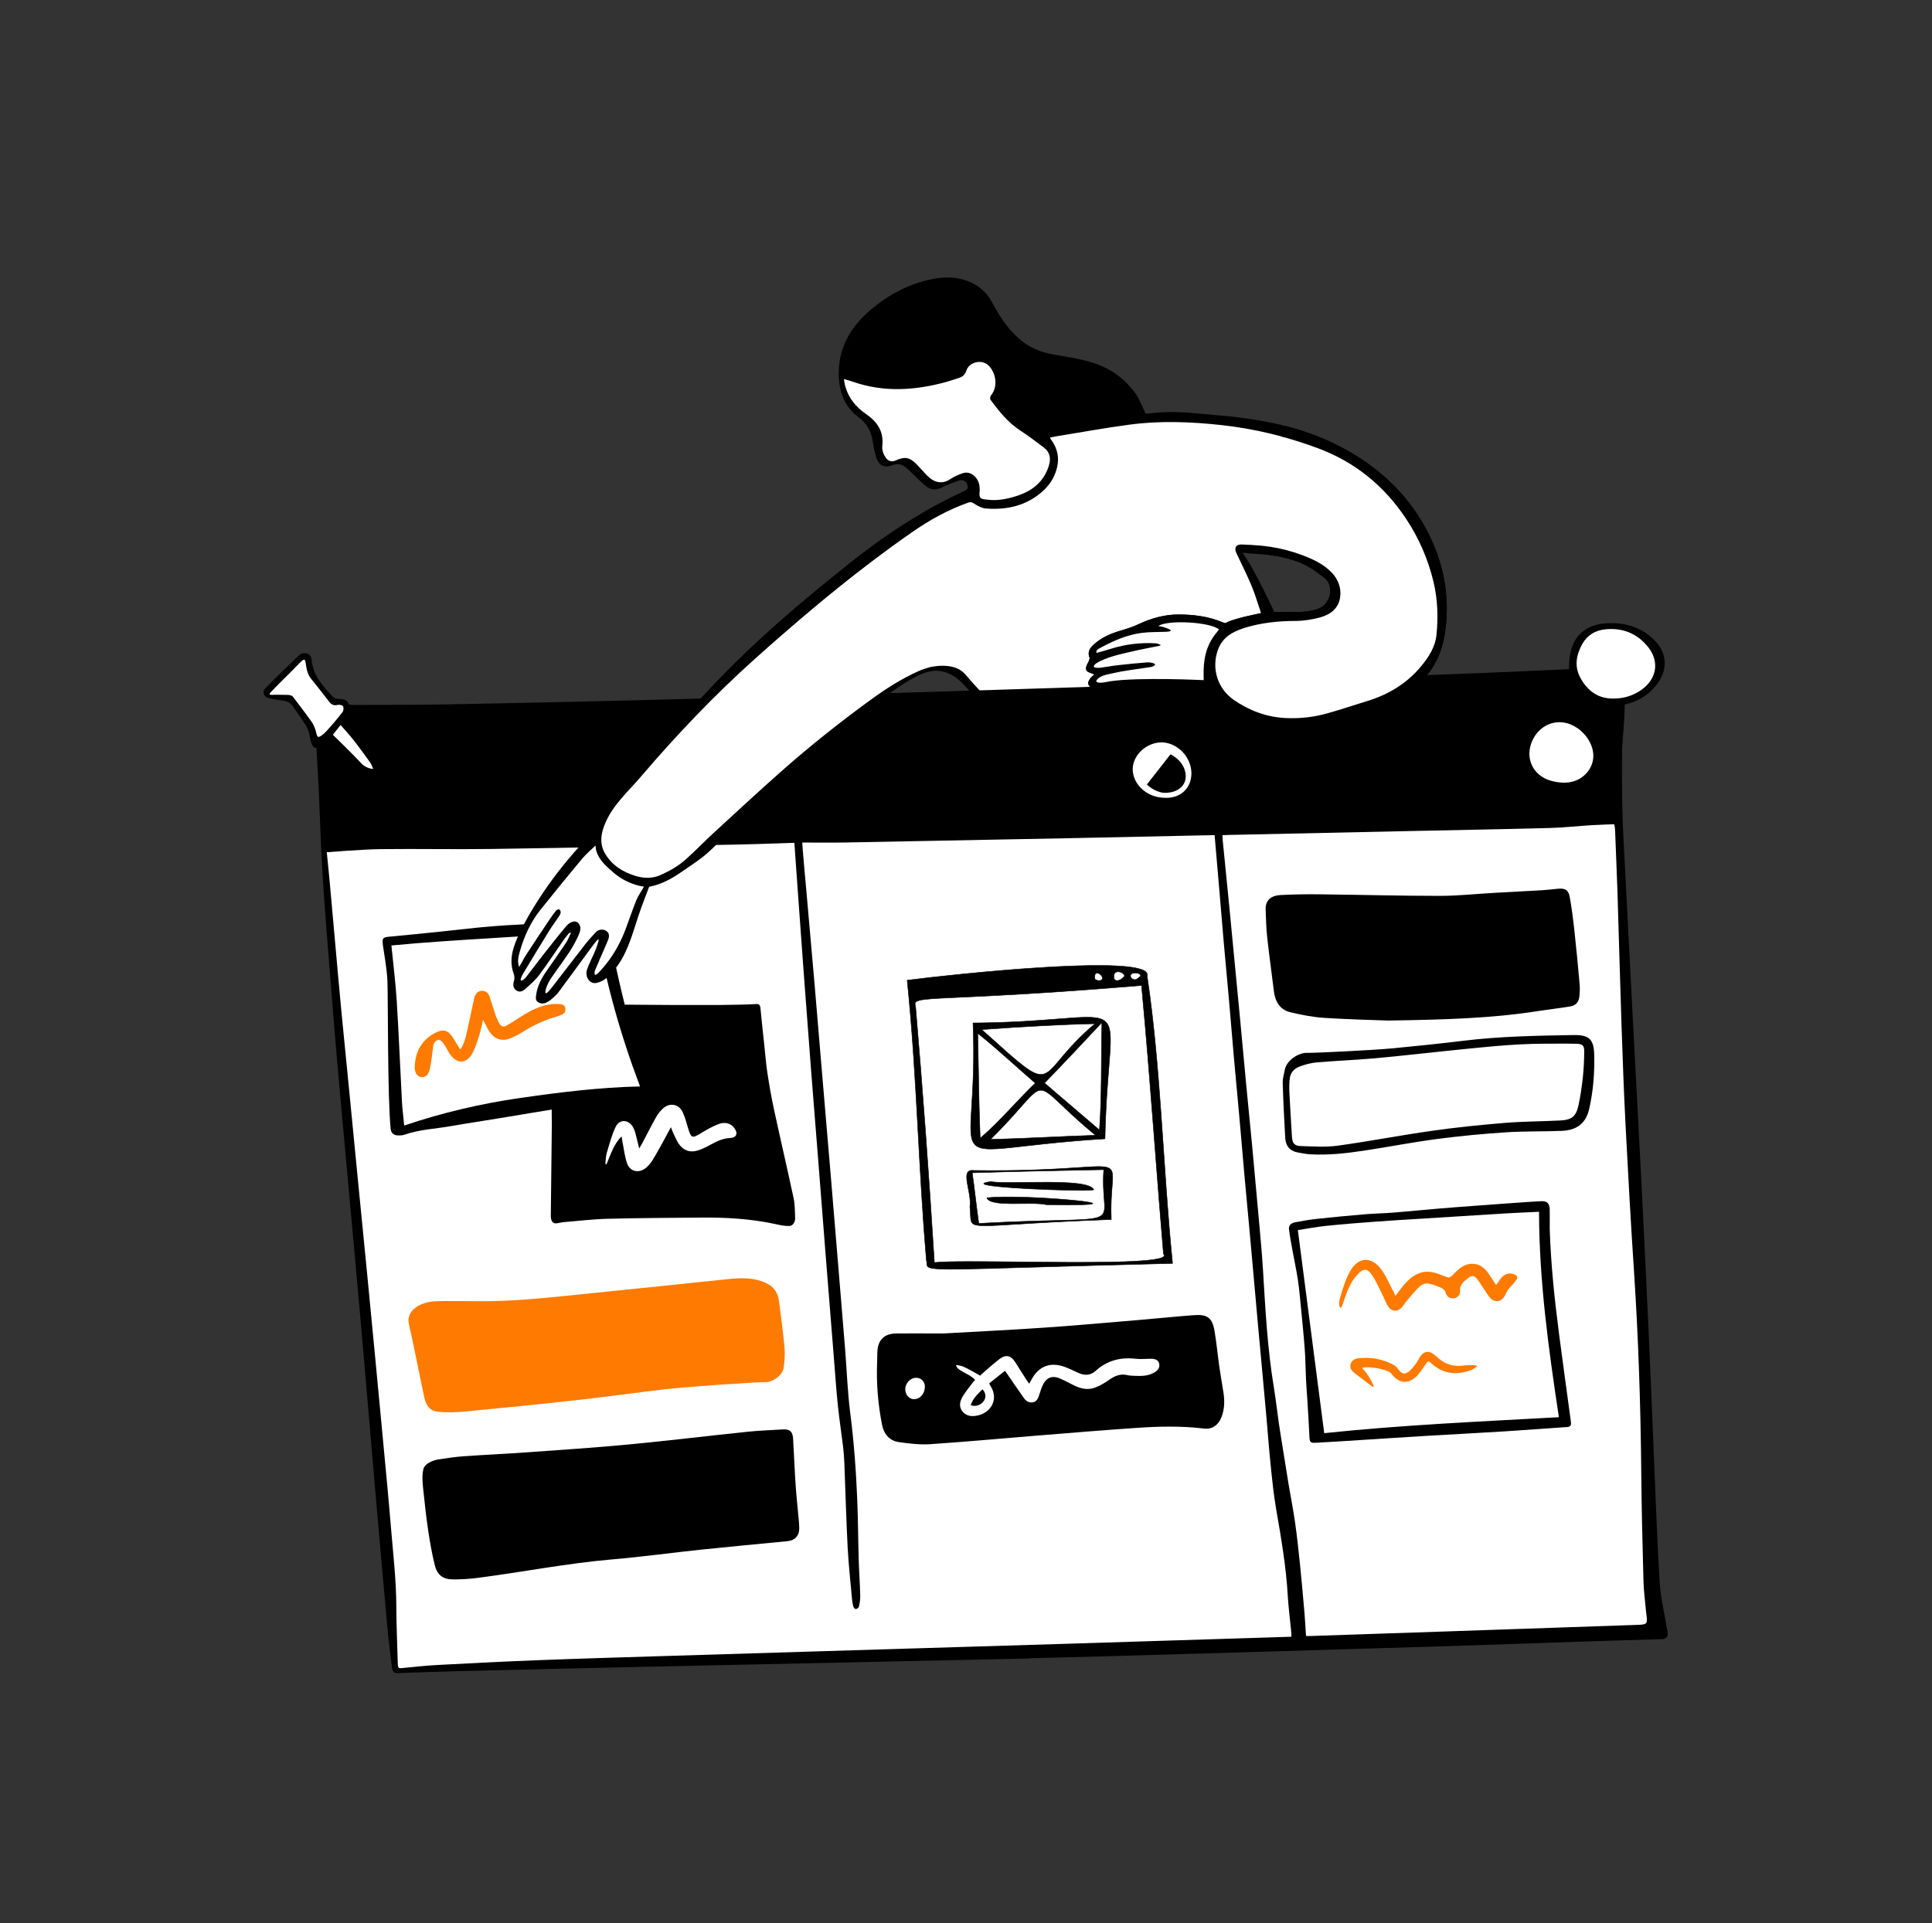 <svg width="227" height="226" viewBox="0 0 227 226" fill="none" xmlns="http://www.w3.org/2000/svg">
<rect x="0" y="0" width="227" height="226" fill="#333333" stroke="none"/>
<g clip-path="url(#clip0_5016_12462)">
<path d="M167.321 62.238C165.026 57.985 161.397 54.638 156.535 52.289C153.413 50.782 149.835 49.822 145.273 49.268C144.428 49.166 143.562 49.092 142.726 49.02C142.156 48.971 141.568 48.921 140.989 48.862C139.4 48.7 137.307 48.548 135.203 48.812C134.828 48.859 134.613 48.865 134.604 48.865C134.504 48.865 134.413 48.809 134.374 48.717C134.367 48.7 133.656 47.024 133.297 46.505C132.018 44.653 130.226 43.389 127.971 42.75C126.851 42.432 125.67 42.231 124.528 42.036C124.223 41.984 123.917 41.932 123.613 41.878C122.01 41.593 120.617 40.928 119.473 39.904C118.021 38.603 117.054 36.98 116.3 35.565C115.779 34.587 114.957 33.846 113.856 33.361C112.617 32.815 111.215 32.711 109.569 33.041C107.057 33.546 104.684 34.725 102.517 36.545C100.089 38.583 98.872 40.894 98.796 43.609C98.73 45.973 99.468 47.694 101.054 48.869C102.038 49.599 102.59 50.552 102.79 51.869C102.89 52.535 103.015 53.112 103.17 53.636C103.299 54.074 103.499 54.361 103.764 54.491C104.021 54.617 104.357 54.6 104.761 54.442C105.386 54.198 106.005 54.283 106.502 54.682C106.854 54.965 107.178 55.284 107.491 55.593C107.669 55.768 107.852 55.949 108.037 56.12C108.132 56.208 108.227 56.299 108.319 56.388C108.607 56.666 108.879 56.929 109.192 57.111C109.699 57.405 110.211 57.261 110.873 56.935C111.396 56.677 111.987 56.448 112.735 56.214C112.976 56.138 113.257 56.189 113.486 56.349C113.763 56.544 113.932 56.868 113.949 57.24C113.969 57.677 113.525 57.879 113.38 57.945C110.305 59.347 107.289 61.084 104.158 63.258C101.179 65.327 98.34 67.681 95.595 69.958L95.535 70.007C90.953 73.807 87.076 77.407 83.684 81.013C82.709 82.049 81.733 83.083 80.756 84.117C78.352 86.661 75.866 89.291 73.459 91.913C71.927 93.583 70.408 95.413 70.145 97.802C70.138 97.862 70.109 97.918 70.063 97.958C70.05 97.969 68.769 99.087 68.317 99.583C66.523 101.552 64.904 103.648 63.504 105.813C62.504 107.361 61.777 108.647 61.215 109.861C60.577 111.24 60.002 112.721 60.575 114.315C60.715 114.704 60.723 115.06 60.601 115.434C60.553 115.584 60.474 115.956 60.785 116.189C61.005 116.353 61.251 116.316 61.517 116.08L61.66 115.954C62.192 115.483 62.742 114.997 63.16 114.441C63.808 113.576 64.428 112.665 65.028 111.784C65.338 111.328 65.659 110.857 65.98 110.398C66.078 110.258 66.32 109.94 66.556 109.649C66.872 109.258 67.04 109.051 67.21 109.051C67.251 109.051 67.293 109.063 67.338 109.089C67.433 109.145 67.523 109.263 67.406 109.508C67.337 109.654 67.267 109.812 67.2 109.965C67.037 110.331 66.883 110.677 66.722 110.92C66.145 111.787 65.538 112.653 64.951 113.491C64.796 113.713 64.64 113.935 64.485 114.157C63.95 114.925 63.382 115.859 63.236 116.966L63.231 117.001C63.189 117.317 63.187 117.466 63.346 117.567C63.593 117.725 63.858 117.731 64.134 117.585C64.277 117.509 64.461 117.405 64.608 117.273C64.654 117.232 64.701 117.191 64.748 117.15C64.995 116.933 65.229 116.728 65.409 116.487C66.16 115.484 66.912 114.455 67.639 113.46C68.002 112.964 68.365 112.468 68.728 111.973C68.771 111.915 68.822 111.845 68.878 111.769C69.094 111.473 69.389 111.069 69.645 110.743C70.081 110.19 70.251 110.034 70.464 110.135C70.542 110.173 70.663 110.273 70.596 110.529C70.525 110.796 70.361 111.355 70.195 111.753C70.065 112.067 69.92 112.379 69.78 112.681C69.587 113.097 69.388 113.527 69.228 113.959C69.084 114.346 69.146 114.776 69.387 115.053C69.487 115.169 69.705 115.353 70.035 115.282C70.426 115.197 70.812 115.011 71.07 114.783C71.883 114.06 72.552 113.199 73.057 112.224C73.678 111.024 74.096 109.715 74.499 108.449C74.6 108.134 74.704 107.807 74.81 107.487C75.144 106.478 76.043 104.152 76.052 104.129C76.067 104.09 76.092 104.055 76.125 104.029C76.157 104.002 76.196 103.985 76.237 103.977C76.32 103.962 76.403 103.945 76.486 103.926C77.569 103.681 78.618 103.182 79.887 102.308C80.11 102.155 80.334 102.004 80.559 101.852C81.402 101.284 82.273 100.696 83.028 100.017C83.796 99.327 84.535 98.574 85.249 97.845C85.889 97.193 86.55 96.518 87.234 95.887C88.161 95.031 89.134 94.198 90.075 93.392C90.812 92.761 91.573 92.108 92.306 91.451C92.66 91.133 93.014 90.815 93.368 90.497C96.281 87.878 99.294 85.17 102.458 82.735L102.637 82.597C104.254 81.352 105.925 80.065 107.81 79.141C108.955 78.58 110.007 78.446 111.025 78.731C111.86 78.965 112.624 79.458 113.361 80.24C114.036 80.957 114.701 81.703 115.344 82.425C115.657 82.777 115.971 83.127 116.286 83.477C116.477 83.689 116.667 83.902 116.857 84.114C118.062 85.461 119.307 86.854 120.772 87.98C123.846 90.345 127.047 91.353 130.557 91.062C132.102 90.934 133.691 90.695 135.281 90.351C139.318 89.479 142.596 87.545 145.021 84.603C145.292 84.274 145.418 84.176 145.44 84.16C145.479 84.132 145.524 84.115 145.572 84.113C145.619 84.111 145.667 84.123 145.708 84.147C145.736 84.163 148.582 85.801 153.467 85.411C154.921 85.199 156.324 84.901 157.637 84.525C159.724 83.927 162.153 83.136 164.347 81.8C166.54 80.464 167.937 78.982 168.745 77.135C169.341 75.772 169.655 74.219 169.733 72.249C169.869 68.826 169.058 65.457 167.321 62.238L167.321 62.238ZM156.154 71.231C154.33 72.994 151.594 72.386 149.223 72.508C149.345 71.778 148.919 71.171 148.615 70.624C147.582 68.618 146.451 66.622 145.539 64.616C145.621 64.616 152.907 64.591 156.154 67.706C157.085 68.599 157.066 70.38 156.154 71.231Z" fill="white"/>
<path d="M68.924 112.117C67.817 113.623 66.722 115.137 65.603 116.633C65.371 116.942 65.06 117.195 64.769 117.455C64.615 117.592 64.431 117.702 64.247 117.8C63.902 117.983 63.545 117.984 63.214 117.772C62.895 117.568 62.954 117.233 62.994 116.934C63.139 115.838 63.665 114.907 64.285 114.018C65.034 112.944 65.793 111.875 66.518 110.785C66.735 110.459 66.958 109.886 67.186 109.404C67.414 108.923 66.4 110.221 66.179 110.537C65.236 111.886 64.34 113.271 63.353 114.586C62.884 115.213 62.269 115.738 61.678 116.262C61.398 116.51 61.011 116.662 60.639 116.384C60.288 116.122 60.257 115.703 60.369 115.359C60.483 115.009 60.458 114.71 60.345 114.397C59.749 112.738 60.324 111.208 60.994 109.759C61.647 108.345 62.453 106.991 63.299 105.681C64.734 103.462 66.355 101.374 68.136 99.419C68.603 98.907 69.902 97.775 69.902 97.775C70.173 95.322 71.725 93.442 73.279 91.749C76.649 88.078 80.092 84.476 83.506 80.847C87.215 76.903 91.214 73.274 95.379 69.82C98.196 67.484 101.01 65.147 104.019 63.059C106.955 61.02 110.021 59.208 113.278 57.724C113.461 57.64 113.716 57.498 113.705 57.251C113.678 56.643 113.175 56.331 112.807 56.446C112.185 56.641 111.564 56.865 110.98 57.153C110.348 57.465 109.708 57.691 109.069 57.321C108.623 57.062 108.258 56.655 107.871 56.298C107.36 55.827 106.89 55.305 106.35 54.872C105.919 54.527 105.4 54.453 104.848 54.669C103.897 55.041 103.235 54.714 102.936 53.705C102.762 53.118 102.64 52.511 102.548 51.906C102.371 50.738 101.902 49.8 100.909 49.065C99.094 47.72 98.491 45.775 98.552 43.602C98.637 40.576 100.11 38.248 102.36 36.358C104.455 34.599 106.816 33.346 109.52 32.803C111.027 32.501 112.525 32.509 113.953 33.138C115.049 33.621 115.94 34.373 116.514 35.45C117.352 37.023 118.293 38.521 119.634 39.722C120.784 40.752 122.133 41.368 123.655 41.639C125.122 41.9 126.608 42.111 128.037 42.516C130.284 43.153 132.154 44.422 133.497 46.367C133.873 46.913 134.597 48.622 134.597 48.622C134.597 48.622 134.805 48.617 135.172 48.571C137.121 48.326 139.067 48.421 141.013 48.62C142.441 48.766 143.876 48.854 145.302 49.027C149.224 49.503 153.063 50.343 156.64 52.07C161.278 54.31 165.062 57.54 167.534 62.122C169.232 65.27 170.119 68.657 169.976 72.258C169.908 73.963 169.658 75.653 168.967 77.233C168.041 79.351 166.399 80.834 164.473 82.007C162.371 83.287 160.053 84.085 157.704 84.758C156.327 85.153 154.911 85.447 153.494 85.653C148.456 86.057 145.583 84.356 145.583 84.356C145.583 84.356 145.474 84.436 145.208 84.758C142.624 87.892 139.257 89.741 135.332 90.589C133.767 90.927 132.171 91.172 130.576 91.304C126.85 91.613 123.567 90.437 120.623 88.173C118.912 86.857 117.535 85.225 116.104 83.64C115.131 82.561 114.179 81.463 113.183 80.406C112.567 79.752 111.851 79.215 110.959 78.965C109.888 78.665 108.878 78.888 107.917 79.359C105.985 80.305 104.299 81.624 102.606 82.927C99.071 85.648 95.785 88.657 92.468 91.632C90.797 93.131 89.048 94.543 87.398 96.065C85.954 97.398 84.651 98.885 83.19 100.198C82.223 101.067 81.101 101.767 80.025 102.508C78.955 103.244 77.827 103.871 76.539 104.163C76.387 104.197 76.278 104.217 76.278 104.217C76.278 104.217 75.376 106.548 75.04 107.563C74.507 109.175 74.058 110.816 73.272 112.336C72.752 113.34 72.068 114.22 71.23 114.964C70.923 115.237 70.491 115.432 70.085 115.519C69.281 115.692 68.666 114.771 68.999 113.874C69.279 113.12 69.66 112.404 69.97 111.66C70.13 111.275 70.29 110.729 70.36 110.467C70.507 109.911 69.348 111.539 68.924 112.117ZM123.377 51.421C123.406 51.503 123.412 51.547 123.435 51.578C124.088 52.447 124.432 53.41 124.276 54.506C124.101 55.742 123.507 56.8 122.621 57.63C120.719 59.408 118.373 59.955 115.842 59.762C115.361 59.725 114.867 59.451 114.446 59.181C114.204 59.027 114.058 58.968 113.787 59.063C111.408 59.899 109.221 61.112 107.165 62.544C100.677 67.061 94.627 72.128 88.745 77.394C83.943 81.694 79.503 86.357 75.317 91.263C73.838 92.996 72.091 94.515 71.153 96.657C70.62 97.875 70.387 99.134 71.121 100.353C71.931 101.698 73.186 102.486 74.661 102.934C75.661 103.239 76.652 103.273 77.645 102.826C78.724 102.341 79.74 101.757 80.615 100.972C81.754 99.948 82.818 98.84 83.946 97.803C86.525 95.431 89.098 93.05 91.722 90.727C95.101 87.734 98.629 84.921 102.281 82.264C104.058 80.972 105.895 79.784 107.91 78.881C108.941 78.418 110.003 78.185 111.125 78.256C112.029 78.313 112.851 78.582 113.464 79.305C113.707 79.591 113.951 79.877 114.202 80.157C114.807 80.833 115.427 81.496 116.02 82.182C116.969 83.28 117.849 84.443 118.85 85.492C122.036 88.829 125.953 90.505 130.58 90.43C132.496 90.399 134.331 89.892 136.153 89.332C139.318 88.359 142.124 86.832 144.246 84.214C144.579 83.804 144.563 83.804 144.563 83.804C144.563 83.804 142.674 82.32 142.094 81.545C141.847 81.213 141.555 80.779 141.555 80.779C141.555 80.779 140.995 80.794 140.733 80.77C138.447 80.562 136.157 80.51 133.867 80.716C132.588 80.832 131.31 80.966 130.033 81.111C129.372 81.185 128.754 81.104 128.176 80.762C127.896 80.596 127.776 80.364 127.911 80.058C128.037 79.772 128.265 79.466 128.614 79.286C128.567 79.262 128.24 79.13 128.167 79.105C127.582 78.907 127.482 78.71 127.704 78.139C127.764 77.985 127.873 77.85 127.93 77.695C127.98 77.56 128.053 77.384 128.006 77.27C127.726 76.589 128.098 76.122 128.538 75.727C129.465 74.894 130.584 74.423 131.776 74.086C132.489 73.884 133.194 73.628 133.866 73.317C135.329 72.641 136.871 72.22 138.461 72.222C140.217 72.223 141.975 72.441 143.63 73.131C143.761 73.186 143.949 73.248 143.949 73.248C144.907 72.673 148.129 72.076 148.129 72.076C148.129 72.076 148.159 72.002 148.052 71.698C147.716 70.737 147.437 69.751 147.041 68.814C146.499 67.53 145.873 66.28 145.275 65.019C144.98 64.395 145.212 63.974 145.886 63.991C146.596 64.009 147.306 64.056 148.013 64.116C149.733 64.263 151.406 64.634 153.019 65.247C154.304 65.735 155.553 66.309 156.509 67.338C157.249 68.133 157.603 69.112 157.458 70.183C157.28 71.508 156.321 72.226 155.138 72.554C154.194 72.815 153.19 72.975 152.212 72.979C150.159 72.988 148.155 73.192 146.187 73.811C144.772 74.256 143.598 74.94 143.082 76.415C142.323 78.586 143.046 80.943 144.976 82.277C146.775 83.521 148.792 84.28 150.991 84.397C152.657 84.486 154.318 84.303 155.928 83.855C157.499 83.418 159.045 82.888 160.605 82.413C163.096 81.655 165.253 80.37 166.933 78.36C167.855 77.258 168.638 76.061 168.783 74.578C168.988 72.494 168.916 70.416 168.426 68.375C167.79 65.722 166.726 63.264 165.209 60.97C162.645 57.096 159.218 54.312 154.904 52.692C151.227 51.311 147.42 50.384 143.493 49.956C139.91 49.566 136.329 49.429 132.755 49.901C129.891 50.278 127.047 50.803 124.194 51.265C123.925 51.309 123.658 51.367 123.376 51.421L123.377 51.421ZM99.163 44.546C99.189 44.739 99.199 44.885 99.228 45.027C99.554 46.608 100.477 47.785 101.777 48.675C103.089 49.574 103.846 50.725 103.668 52.373C103.611 52.898 103.79 53.364 104.071 53.795C104.322 54.179 104.791 54.309 105.21 54.123C106.327 53.629 106.874 53.724 107.722 54.59C108.131 55.009 108.507 55.46 108.917 55.878C109.631 56.607 110.591 57.041 111.689 56.286C112.097 56.006 112.575 55.813 113.042 55.638C113.583 55.434 114.088 55.568 114.508 55.969C115.102 56.536 115.164 57.247 115.081 58.013C115.062 58.194 115.129 58.478 115.256 58.559C115.452 58.685 115.732 58.689 115.98 58.721C117.184 58.881 118.345 58.646 119.481 58.28C121.26 57.707 122.608 56.657 123.213 54.809C123.519 53.874 123.362 53.138 122.645 52.593C121.734 51.902 120.82 51.21 119.863 50.587C118.426 49.652 117.393 48.342 116.389 47C116.309 46.893 116.328 46.602 116.418 46.494C117.355 45.368 116.957 43.689 116.109 42.923C115.298 42.19 113.872 42.542 113.535 43.569C113.4 43.981 113.142 44.269 112.721 44.401C112.189 44.568 111.664 44.758 111.126 44.904C107.489 45.89 103.852 46.133 100.22 44.867C99.895 44.753 99.561 44.666 99.163 44.546V44.546ZM75.67 104.2C75.67 104.2 75.267 104.137 75.145 104.107C73.973 103.817 72.923 103.294 72.015 102.488C71.209 101.773 70.383 101.078 70.063 99.982C69.989 99.729 69.98 99.367 69.98 99.367C69.586 99.719 68.745 100.502 68.411 100.904C66.759 102.888 65.125 104.888 63.514 106.905C62.366 108.342 61.606 109.987 61.098 111.749C60.923 112.357 60.757 112.976 60.984 113.641C61.297 113.179 61.523 112.674 61.82 112.215C62.728 110.812 63.662 109.425 64.592 108.036C64.832 107.677 65.082 107.322 65.358 106.99C65.431 106.902 65.66 106.836 65.738 106.885C65.832 106.944 65.892 107.145 65.875 107.271C65.854 107.428 65.752 107.581 65.66 107.719C65.274 108.298 64.857 108.859 64.491 109.451C63.458 111.121 62.439 112.799 61.43 114.484C61.32 114.667 60.948 115.416 61.377 115.202C61.545 115.119 61.69 114.994 61.8 114.854C62.476 113.986 63.13 113.099 63.809 112.233C64.704 111.093 65.599 109.953 66.53 108.843C66.74 108.592 66.992 108.391 67.395 108.298C67.542 108.265 67.815 108.336 67.93 108.458C68.385 108.943 68.169 109.498 67.947 109.985C67.648 110.642 67.299 111.285 66.901 111.887C66.209 112.934 65.452 113.937 64.745 114.973C64.403 115.475 64.011 116.354 64.088 116.673C64.166 116.992 64.888 115.987 65.207 115.58C66.37 114.099 67.499 112.591 68.661 111.109C69.099 110.551 69.571 110.016 70.066 109.506C70.379 109.185 70.933 109.184 71.268 109.426C71.576 109.65 71.636 110.002 71.443 110.488C71.382 110.644 71.314 110.797 71.247 110.951C70.821 111.935 70.387 112.916 69.975 113.905C69.904 114.077 69.8 114.272 69.901 114.534C70.002 114.795 70.947 113.655 71.324 113.167C72.249 111.97 72.966 110.643 73.501 109.224C73.93 108.083 74.316 106.926 74.772 105.795C74.986 105.263 75.395 104.7 75.67 104.2L75.67 104.2ZM135.645 78.015C135.91 78.143 135.41 78.362 135.276 78.388C134.907 78.46 134.531 78.494 134.159 78.553C133.044 78.731 131.916 78.856 130.821 79.116C130.121 79.283 129.802 79.274 129.201 79.613C129.142 79.646 128.684 79.989 128.83 80.133C128.975 80.278 129.297 80.239 129.527 80.227C129.831 80.211 130.131 80.121 130.435 80.077C133.89 79.569 141.423 79.943 141.423 79.943L141.415 79.345C141.392 77.721 141.599 76.248 142.597 74.791C142.841 74.435 143.041 74.258 143.22 73.974C142.143 73.085 137.145 72.824 136.086 73.583C136.671 73.637 137.326 73.905 137.525 74.049C137.724 74.194 137.194 74.248 137.03 74.255C136.069 74.298 135.098 74.261 134.148 74.384C132.468 74.603 130.927 75.269 129.44 76.058C129.25 76.159 128.986 76.301 128.896 76.402C128.806 76.504 128.799 76.68 128.829 76.74C129.348 76.611 130.051 76.4 130.561 76.242C132.274 75.712 134.023 75.505 135.81 75.616C136.001 75.627 136.468 75.816 136.363 75.851C136.258 75.886 136.241 75.895 136.178 75.908C135.061 76.142 133.937 76.349 132.826 76.613C131.465 76.938 130.015 77.225 128.806 77.957C128.667 78.041 128.424 78.313 128.542 78.405C128.66 78.498 129.061 78.516 129.291 78.485C129.942 78.4 130.587 78.27 131.238 78.197C132.415 78.064 133.594 77.942 134.775 77.853C135.06 77.832 135.381 77.887 135.645 78.015L135.645 78.015ZM146.005 64.951C146.154 65.195 146.235 65.35 146.336 65.489C147.453 67.041 149.729 71.93 149.729 71.93C149.729 71.93 149.894 71.954 150.218 71.932C150.634 71.903 151.054 71.906 151.472 71.924C152.576 71.969 153.672 71.916 154.737 71.597C156.388 71.103 156.817 68.822 155.594 67.898C154.928 67.394 154.259 66.871 153.522 66.492C151.58 65.491 149.463 65.177 147.304 65.083C146.909 65.065 146.517 65.004 146.005 64.951Z" fill="black"/>
</g>
<g clip-path="url(#clip1_5016_12462)">
<path d="M38.603 82.958C38.189 82.958 37.804 82.972 37.505 83.009C37.303 83.033 37.155 83.212 37.167 83.416C37.464 87.993 37.677 92.428 37.831 96.177C39.088 121.728 42.12 147.003 44.101 172.473C44.805 180.057 45.312 187.698 46.215 195.296C46.246 195.542 46.277 195.789 46.308 196.035C46.346 196.344 46.454 196.395 46.667 196.387C95.033 195.131 143.899 194.264 192.378 192.484C193.361 192.456 194.343 192.427 195.326 192.397C195.563 192.391 195.737 192.229 195.712 191.989C194.228 185.077 194.476 177.942 194.071 170.945C193.199 148.249 191.788 123.85 190.637 101.1C190.387 96.329 190.159 91.243 190.437 86.689C190.428 85.546 191.371 78.658 189.662 78.648C138.449 80.587 90.283 82.87 38.603 82.958Z" fill="white"/>
<path d="M195.956 191.968C195.94 191.781 195.888 191.596 195.858 191.41C195.562 189.589 195.113 187.778 195.001 185.947C194.696 180.947 194.529 175.939 194.315 170.934C194.112 166.197 193.933 161.459 193.716 156.722C193.43 150.501 193.127 144.281 192.813 138.062C192.531 132.489 192.221 126.919 191.93 121.347C191.576 114.594 191.226 107.84 190.881 101.087C190.781 99.149 190.666 97.21 190.623 95.271C190.57 92.902 190.548 90.532 190.584 88.163C190.604 86.855 191.253 82.121 190.633 79.164C190.537 78.704 190.121 78.383 189.651 78.405C186.734 78.537 176.87 78.991 174.265 79.09C166.762 79.376 159.26 79.661 151.756 79.928C145.059 80.166 138.36 80.386 131.662 80.603C122.862 80.888 114.062 81.175 105.262 81.437C95.118 81.739 84.975 82.034 74.83 82.297C67.293 82.493 59.755 82.65 52.217 82.789C48.677 82.854 45.136 82.84 41.595 82.852C41.458 82.852 38.754 82.611 37.476 82.767C37.146 82.807 36.906 83.098 36.925 83.43C37.03 85.26 37.389 91.496 37.449 92.77C37.556 95.074 37.625 97.38 37.733 99.684C37.817 101.467 37.915 103.25 38.042 105.03C38.24 107.803 38.462 110.575 38.683 113.346C38.968 116.922 39.246 120.498 39.557 124.071C39.977 128.888 40.424 133.703 40.861 138.519C41.339 143.791 41.829 149.062 42.295 154.335C42.783 159.857 43.249 165.38 43.724 170.903C43.853 172.399 43.978 173.895 44.11 175.391C44.576 180.697 45.034 186.004 45.517 191.309C45.662 192.898 45.87 194.481 46.067 196.065C46.108 196.391 46.245 196.645 46.677 196.629C49.188 196.539 51.699 196.456 54.211 196.395C61.354 196.221 68.497 196.05 75.64 195.893C90.749 195.562 105.857 195.24 120.966 194.914L120.965 194.884C124.031 194.806 127.097 194.738 130.162 194.649C143.087 194.271 156.012 193.894 168.936 193.5C174.498 193.331 180.058 193.119 185.619 192.935C188.857 192.827 192.096 192.737 195.334 192.639C195.719 192.628 195.987 192.348 195.956 191.968L195.956 191.968ZM180.011 87.109C180.806 85.27 182.718 84.421 184.491 85.122C186.152 85.778 187.339 87.513 187.198 89.08C187.069 90.507 185.912 91.732 184.343 91.946C183.367 92.079 182.286 91.824 181.717 91.577C179.933 90.802 179.232 88.911 180.011 87.109ZM133.319 89.32C133.957 87.878 135.615 86.995 137.087 87.312C138.751 87.671 140.012 89.256 139.984 90.954C139.956 92.644 138.718 93.77 137.048 93.766C136.008 93.774 135.211 93.507 134.498 92.992C133.245 92.085 132.764 90.575 133.319 89.32ZM84.314 88.552C85.941 87.416 88.405 87.707 89.723 89.19C91.083 90.72 90.445 93.456 88.458 94.36C87.954 94.589 87.398 94.698 86.782 94.695C86.091 94.692 85.326 94.601 84.707 94.322C82.353 93.262 82.195 90.031 84.314 88.552L84.314 88.552ZM151.72 192.358C151.72 192.358 133.41 192.93 124.609 193.207C117.61 193.427 110.61 193.632 103.61 193.845C95.031 194.106 86.452 194.365 77.874 194.631C72.975 194.784 68.077 194.926 63.181 195.115C59.248 195.268 55.318 195.469 51.388 195.679C49.985 195.754 48.587 195.908 47.188 196.047C46.846 196.081 46.749 195.969 46.741 195.64C46.687 193.365 46.572 191.09 46.566 188.815C46.557 185.714 46.193 182.64 45.94 179.558C45.671 176.282 45.352 173.01 45.047 169.737C44.746 166.495 44.438 163.254 44.128 160.013C43.795 156.52 43.461 153.028 43.121 149.536C42.772 145.95 42.413 142.365 42.062 138.779C41.715 135.24 41.374 131.7 41.027 128.161C40.724 125.063 40.408 121.967 40.112 118.868C39.855 116.163 39.618 113.455 39.374 110.749C39.16 108.373 38.949 105.997 38.737 103.621C38.652 102.662 38.394 100.156 38.394 100.156C38.394 100.156 42.714 99.821 44.605 99.796C48.983 99.739 53.364 99.838 57.742 99.775C67.367 99.635 76.991 99.433 86.616 99.256C88.655 99.218 93.334 99.052 93.334 99.052C93.334 99.052 94.059 109.353 94.422 114.175C94.713 118.052 95 121.93 95.3 125.806C95.593 129.588 95.9 133.368 96.198 137.15C96.492 140.868 96.778 144.587 97.073 148.305C97.371 152.071 97.675 155.836 97.978 159.601C98.127 161.444 98.25 163.289 98.439 165.128C98.609 166.777 98.864 168.417 99.062 170.064C99.139 170.706 99.183 171.354 99.209 172.001C99.339 175.286 99.425 178.573 99.595 181.856C99.698 183.859 99.921 185.857 100.101 187.856C100.129 188.169 100.177 188.495 100.263 188.798C100.297 188.918 100.412 189.087 100.533 189.103C100.654 189.12 100.889 188.947 100.917 188.829C101.021 188.402 101.082 187.94 101.072 187.506C101.041 186.117 100.936 184.729 100.895 183.339C100.827 181.016 100.82 178.692 100.727 176.371C100.589 172.928 100.339 169.495 99.9 166.072C99.581 163.582 99.497 161.063 99.296 158.558C99.049 155.47 98.789 152.384 98.534 149.296C98.242 145.768 97.952 142.24 97.655 138.712C97.3 134.491 96.938 130.271 96.581 126.05C96.285 122.554 96 119.057 95.699 115.561C95.403 112.113 95.091 108.666 94.789 105.218C94.621 103.298 94.245 99.272 94.263 99.02C95.946 99.02 97.649 99.045 99.29 99.015C108.109 98.854 116.928 98.684 125.747 98.507C131.184 98.398 142.712 98.147 142.712 98.147L142.767 98.82C142.933 100.849 143.118 102.877 143.291 104.906C143.454 106.81 143.603 108.715 143.771 110.619C143.974 112.915 144.195 115.21 144.398 117.506C144.598 119.772 144.778 122.039 144.979 124.304C145.19 126.68 145.419 129.054 145.632 131.43C145.833 133.679 146.017 135.93 146.219 138.179C146.428 140.508 146.65 142.835 146.863 145.163C147.014 146.815 147.16 148.467 147.307 150.118C147.472 151.959 147.633 153.8 147.8 155.64C147.957 157.371 148.119 159.1 148.277 160.831C148.445 162.655 148.614 164.479 148.777 166.304C148.95 168.255 149.092 170.209 149.293 172.157C149.472 173.897 149.643 175.642 149.941 177.363C150.522 180.723 151.107 184.077 151.303 187.488C151.381 188.844 151.555 190.194 151.688 191.546C151.763 192.308 151.72 192.358 151.72 192.358L151.72 192.358ZM192.355 190.964C184.867 191.218 177.379 191.48 169.89 191.736C164.535 191.92 159.179 192.098 153.823 192.277C153.699 192.281 153.574 192.267 153.449 192.261C153.389 191.334 153.348 190.469 153.273 189.607C153.107 187.69 152.94 185.773 152.743 183.859C152.572 182.197 152.392 180.534 152.157 178.88C151.944 177.384 151.645 175.9 151.396 174.408C151.183 173.136 150.986 171.86 150.783 170.586C150.607 169.483 150.421 168.381 150.26 167.276C150.053 165.857 149.899 164.429 149.666 163.015C148.919 158.5 148.679 153.94 148.403 149.382C148.26 147.017 148.024 144.658 147.817 142.298C147.586 139.671 147.345 137.044 147.098 134.418C146.885 132.153 146.652 129.891 146.437 127.626C146.186 124.985 145.95 122.341 145.698 119.7C145.283 115.329 144.863 110.959 144.44 106.589C144.183 103.949 143.915 101.31 143.654 98.67C143.639 98.517 143.638 98.362 143.628 98.157C143.865 98.147 144.064 98.133 144.263 98.129C151.438 97.974 158.613 97.819 165.788 97.666C171.209 97.55 176.63 97.456 182.05 97.311C183.738 97.266 185.422 97.076 187.109 96.973C187.771 96.933 189.653 96.868 189.653 96.868C189.653 96.868 189.751 97.138 189.767 97.607C189.849 100.022 189.968 102.436 190.045 104.852C190.211 110.08 190.344 115.31 190.521 120.538C190.655 124.503 190.799 128.469 191.004 132.431C191.297 138.097 191.612 143.763 191.987 149.424C192.503 157.235 192.761 165.053 192.836 172.88C192.877 177.179 192.98 181.478 193.098 185.776C193.132 187.052 193.31 188.325 193.423 189.599C193.426 189.631 193.434 189.661 193.438 189.693C193.595 190.877 193.541 190.924 192.355 190.964V190.964ZM136.856 93.181C136.341 93.174 135.661 92.922 135.05 92.46C134.809 92.278 134.757 92.193 134.757 92.193L137.518 88.663C137.518 88.663 137.67 88.7 137.969 88.91C138.557 89.322 138.999 89.84 139.211 90.53C139.657 91.984 138.709 93.175 136.856 93.181V93.181ZM86.934 93.908C86.467 93.852 86.007 93.713 85.574 93.539C84.439 93.081 83.878 92.239 83.916 91.144C83.951 90.148 84.615 89.354 85.739 88.965C86.86 88.577 88.302 88.963 89.061 89.876C89.688 90.631 89.692 91.465 89.294 92.319C88.832 93.309 88.081 94.044 86.934 93.908Z" fill="black"/>
</g>
<g clip-path="url(#clip2_5016_12462)">
<path d="M68.365 129.082H88.237V138.613H68.365V129.082Z" fill="white"/>
<path d="M93.423 143.148C93.389 142.377 93.409 141.588 93.25 140.84C92.506 137.35 91.692 133.875 90.939 130.387C90.632 128.969 90.388 127.537 90.166 126.103C90.008 125.091 89.932 124.066 89.824 123.046C89.661 121.524 89.49 120.002 89.349 118.478C89.314 118.109 89.169 117.961 88.814 118.002C88.407 118.047 85.576 118.113 84.567 118.111C82.623 118.106 80.679 118.105 78.735 118.11C77.657 118.114 68.46 118.03 65.578 118.003C65.106 117.999 64.722 118.382 64.726 118.855C64.753 121.89 64.839 131.934 64.836 132.217C64.792 135.727 64.756 139.237 64.719 142.747C64.718 142.889 64.717 143.033 64.738 143.172C64.797 143.567 64.99 143.824 65.432 143.769C65.695 143.736 65.953 143.656 66.216 143.634C67.949 143.491 69.68 143.281 71.415 143.237C75.081 143.142 78.749 143.13 82.416 143.096C85.315 143.069 88.197 143.236 91.044 143.846C91.602 143.965 92.203 144.117 92.78 144.079C93.185 144.053 93.442 143.572 93.423 143.148L93.423 143.148ZM85.817 133.742C84.97 133.776 84.235 134.118 83.507 134.52C82.999 134.8 82.467 135.069 81.913 135.23C81.01 135.491 80.262 135.187 79.734 134.402C79.499 134.052 79.334 133.652 79.15 133.269C79.048 133.058 78.972 132.835 78.826 132.474C78.478 133.123 78.203 133.652 77.913 134.173C77.498 134.918 77.091 135.669 76.642 136.394C76.446 136.711 76.186 137.007 75.901 137.248C75.085 137.939 74.005 137.709 73.668 136.696C73.377 135.821 73.279 134.88 73.098 133.969C73.076 133.863 73.062 133.756 73.029 133.551C72.132 134.461 71.771 135.601 71.329 136.672C71.194 137 71.12 136.833 71.138 136.607C71.171 136.216 71.194 135.814 71.307 135.444C71.618 134.425 71.878 133.371 72.344 132.423C72.809 131.477 73.885 131.566 74.396 132.502C74.502 132.696 74.584 132.902 74.641 133.115C74.794 133.692 74.928 134.273 75.098 134.97C75.244 134.728 75.344 134.58 75.427 134.423C75.98 133.376 76.511 132.316 77.092 131.284C77.305 130.905 77.594 130.546 77.918 130.256C78.693 129.566 79.725 129.74 80.189 130.667C80.475 131.239 80.634 131.879 80.819 132.497C81.212 133.807 81.298 133.831 82.466 133.114C83.068 132.745 83.696 132.402 84.349 132.137C84.948 131.894 85.601 131.888 86.108 132.376C86.312 132.573 86.529 132.91 86.531 133.187C86.533 133.548 86.186 133.727 85.818 133.742L85.817 133.742Z" fill="black"/>
</g>
<g clip-path="url(#clip3_5016_12462)">
<path d="M70.61 107.899C70.502 107.899 70.373 107.926 70.225 107.981C70.014 108.059 69.799 108.123 69.579 108.186C68.241 108.571 66.859 108.631 65.522 108.688C65.278 108.698 65.034 108.709 64.79 108.721C64.169 108.753 63.538 108.782 62.928 108.81C61.352 108.883 59.724 108.959 58.127 109.082C56.706 109.192 55.262 109.351 53.866 109.505C53.18 109.58 52.472 109.658 51.774 109.73L50.91 109.818C49.262 109.987 47.559 110.162 45.881 110.316C45.62 110.34 45.296 110.37 45.233 110.451C45.154 110.551 45.219 110.988 45.247 111.174C45.254 111.226 45.269 111.319 45.289 111.442C45.408 112.189 45.724 114.172 45.764 115.279C45.787 115.923 45.797 117.401 45.81 119.272C45.839 123.583 45.882 130.098 46.139 132.635C46.175 132.989 46.367 133.177 46.711 133.194C46.916 133.204 47.217 133.208 47.459 133.123C48.696 132.692 49.988 132.521 51.239 132.356C51.806 132.282 52.394 132.204 52.964 132.104C54.051 131.912 55.159 131.737 56.231 131.567C57.012 131.444 57.82 131.316 58.613 131.183C60.525 130.862 74.325 128.574 75.073 128.489C75.327 128.444 75.685 128.41 76.138 128.389C76.208 128.386 76.276 128.366 76.338 128.333C76.399 128.299 76.452 128.252 76.493 128.194C76.533 128.137 76.56 128.072 76.571 128.003C76.582 127.934 76.578 127.864 76.557 127.797C76.107 126.302 75.267 123.619 74.707 122.455C73.959 120.959 73.411 119.058 73.151 118.058C72.873 116.987 72.443 115.129 71.874 112.535C71.704 111.763 71.563 110.974 71.426 110.211C71.322 109.628 71.214 109.025 71.094 108.437C71.043 108.184 70.952 108.02 70.824 107.948C70.765 107.915 70.694 107.899 70.61 107.899L70.61 107.899Z" fill="white"/>
<path d="M75.109 128.73C75.394 128.678 75.79 128.649 76.15 128.632C76.607 128.61 76.922 128.165 76.79 127.727C76.362 126.304 75.5 123.542 74.927 122.35C74.221 120.937 73.677 119.114 73.387 117.997C73.031 116.628 72.494 114.225 72.112 112.483C71.814 111.127 71.609 109.75 71.333 108.388C71.195 107.709 70.783 107.516 70.142 107.753C69.936 107.83 69.724 107.892 69.512 107.953C67.964 108.398 66.367 108.398 64.778 108.479C62.555 108.592 60.328 108.668 58.109 108.84C55.985 109.004 53.87 109.271 51.75 109.488C49.787 109.689 47.824 109.894 45.859 110.074C44.98 110.155 44.858 110.203 45.007 111.21C45.063 111.586 45.477 114.017 45.522 115.288C45.599 117.433 45.531 129.026 45.898 132.66C45.945 133.117 46.221 133.413 46.699 133.437C46.978 133.451 47.281 133.444 47.54 133.353C49.312 132.734 51.182 132.665 53.007 132.343C54.885 132.012 56.773 131.739 58.654 131.423C60.521 131.11 74.501 128.791 75.109 128.73ZM61.182 129.031C56.557 129.692 52.024 130.749 47.49 132.279C47.39 131.228 47.274 130.34 47.226 129.448C47.015 125.504 46.859 121.556 46.613 117.614C46.479 115.465 46.205 113.325 45.988 111.114C53.948 110.359 62.038 110.127 70.137 109.352C71.196 115.549 72.91 121.639 75.202 127.685C70.449 127.787 65.812 128.368 61.182 129.031V129.031Z" fill="black"/>
<path d="M56.765 119.86C56.591 120.557 56.475 121.142 56.296 121.706C56.081 122.381 55.879 123.072 55.554 123.696C54.836 125.076 53.665 125.108 52.818 123.809C52.577 123.439 52.395 123.029 52.136 122.674C51.986 122.467 51.703 122.167 51.54 122.201C51.194 122.272 50.944 122.558 50.895 122.98C50.793 123.839 50.687 124.7 50.52 125.549C50.368 126.318 50.004 126.645 49.511 126.59C49.017 126.534 48.698 126.063 48.731 125.309C48.807 123.571 49.56 122.219 51.126 121.395C52.096 120.884 52.692 121.077 53.257 122.016C53.512 122.44 53.907 123.077 54.033 123.28C54.158 123.482 54.618 122.324 54.733 121.832C55.077 120.359 55.377 118.876 55.695 117.397C55.711 117.32 55.724 117.24 55.754 117.168C55.91 116.785 56.124 116.469 56.596 116.451C57.083 116.432 57.374 116.702 57.52 117.12C57.77 117.835 57.971 118.567 58.218 119.282C58.335 119.623 58.496 119.952 58.664 120.273C58.858 120.645 59.162 120.745 59.533 120.524C59.966 120.266 60.398 120.003 60.819 119.727C61.92 119.004 63.056 118.349 64.361 118.082C64.839 117.985 65.329 117.961 65.814 118.009C66.042 118.032 66.377 118.136 66.421 118.469C66.448 118.672 66.434 118.938 66.246 119.099C66.029 119.284 65.546 119.436 65.261 119.517C63.915 119.901 62.668 120.493 61.483 121.235C61.003 121.534 60.503 121.818 59.979 122.026C58.964 122.428 58.117 122.149 57.509 121.237C57.25 120.849 57.061 120.414 56.765 119.86L56.765 119.86Z" fill="#FF7A00"/>
</g>
<g clip-path="url(#clip4_5016_12462)">
<path d="M181.181 141.409C181.152 141.409 181.122 141.41 181.091 141.411C180.17 141.456 179.233 141.522 178.327 141.586L177.88 141.618C176.462 141.718 175.045 141.821 173.628 141.928L172.858 141.985C171.639 142.076 170.379 142.171 169.142 142.275C168.351 142.342 167.546 142.416 166.769 142.487C165.769 142.579 164.734 142.673 163.715 142.755C163.178 142.798 162.631 142.824 162.103 142.849C161.545 142.875 160.969 142.903 160.405 142.95C158.413 143.117 156.582 143.292 154.806 143.483C154.02 143.568 153.182 143.701 152.167 143.9C152.043 143.925 151.642 144.035 151.689 144.425C151.776 145.138 151.908 145.861 152.035 146.56L152.093 146.877C152.17 147.3 152.253 147.731 152.334 148.147C152.469 148.84 152.608 149.556 152.72 150.266C152.849 151.09 152.931 151.932 153.01 152.747L153.04 153.05C153.069 153.355 153.1 153.66 153.13 153.964C153.275 155.44 153.426 156.966 153.539 158.47C153.597 159.238 153.622 160.018 153.645 160.772C153.659 161.228 153.674 161.7 153.696 162.162C153.717 162.611 153.75 163.068 153.781 163.511C153.803 163.809 153.825 164.118 153.843 164.422C153.864 164.767 153.885 165.111 153.907 165.455C153.976 166.554 154.047 167.691 154.094 168.81C154.099 168.948 154.111 169.235 154.167 169.285C154.194 169.31 154.291 169.335 154.603 169.319C155.928 169.248 157.275 169.162 158.577 169.079C158.955 169.055 159.332 169.031 159.71 169.007C160.672 168.946 161.634 168.884 162.596 168.823C164.364 168.709 166.192 168.592 167.991 168.484C169.278 168.407 170.587 168.334 171.852 168.264C173.473 168.174 175.148 168.081 176.795 167.978C178.092 167.896 179.41 167.801 180.685 167.709C181.811 167.628 182.974 167.545 184.12 167.47C184.278 167.46 184.316 167.424 184.322 167.417C184.329 167.408 184.353 167.369 184.34 167.233C184.327 167.095 184.311 166.957 184.292 166.819C184.152 165.784 184.01 164.75 183.869 163.715C183.567 161.504 183.254 159.217 182.961 156.965C182.515 153.546 181.986 149.034 181.843 144.452L181.843 144.444C181.843 144.21 181.844 143.975 181.844 143.741C181.846 143.212 181.848 142.666 181.84 142.13C181.836 141.845 181.778 141.655 181.664 141.548C181.564 141.455 181.406 141.409 181.181 141.409H181.181Z" fill="white"/>
<path d="M182.085 144.444C182.216 148.628 182.661 152.786 183.201 156.934C183.629 160.22 184.088 163.502 184.532 166.787C184.551 166.927 184.568 167.069 184.581 167.21C184.612 167.536 184.499 167.689 184.135 167.713C181.693 167.871 179.252 168.067 176.81 168.22C173.876 168.404 170.94 168.551 168.005 168.727C165.244 168.892 162.485 169.075 159.725 169.249C158.022 169.356 156.319 169.47 154.615 169.561C153.937 169.598 153.878 169.478 153.85 168.82C153.789 167.358 153.688 165.898 153.6 164.437C153.554 163.682 153.488 162.929 153.452 162.174C153.394 160.946 153.388 159.714 153.296 158.488C153.16 156.681 152.973 154.878 152.797 153.073C152.706 152.149 152.623 151.221 152.479 150.304C152.301 149.171 152.057 148.049 151.853 146.92C151.705 146.1 151.548 145.281 151.447 144.455C151.393 144.007 151.729 143.739 152.12 143.662C153 143.489 153.887 143.338 154.779 143.242C156.645 143.04 158.514 142.865 160.384 142.708C161.486 142.615 162.593 142.6 163.695 142.513C165.505 142.368 167.311 142.186 169.12 142.033C170.615 141.907 172.112 141.798 173.609 141.686C175.026 141.579 176.444 141.475 177.862 141.375C178.934 141.3 180.006 141.22 181.079 141.169C181.768 141.135 182.072 141.436 182.083 142.126C182.094 142.899 182.085 143.671 182.085 144.444H182.085ZM152.491 144.567L155.589 168.433C164.719 167.472 173.932 167.066 183.163 166.558C181.947 158.537 180.845 150.543 180.827 142.414C179.471 142.48 178.161 142.531 176.853 142.61C173.556 142.809 170.26 143.021 166.964 143.229C165.151 143.343 163.337 143.445 161.525 143.581C159.621 143.723 157.716 143.872 155.817 144.069C154.682 144.187 153.558 144.404 152.491 144.567H152.491Z" fill="black"/>
<path d="M163.961 152.285C164.32 151.822 164.627 151.385 164.976 150.984C165.552 150.321 166.202 149.753 167.089 149.531C167.958 149.313 168.743 149.61 169.523 149.918C170.317 150.232 170.309 150.236 170.91 149.619C171.567 148.945 172.281 148.399 173.316 148.555C173.997 148.659 174.461 149.069 174.838 149.592C175.167 150.047 175.458 150.528 175.791 151.038C175.992 150.746 176.147 150.494 176.328 150.263C176.674 149.819 177.14 149.579 177.696 149.695C177.921 149.741 178.26 149.896 178.276 150.145C178.285 150.287 178.078 150.545 177.931 150.726C177.69 151.026 177.398 151.287 177.174 151.597C176.982 151.864 176.886 152.198 176.695 152.465C176.3 153.018 175.606 153.087 175.138 152.594C174.838 152.278 174.621 151.882 174.372 151.519C174.088 151.102 173.83 150.666 173.522 150.268C173.262 149.93 172.894 149.879 172.56 150.151C172.055 150.563 171.487 150.928 171.55 151.74C171.586 152.209 171.201 152.554 170.761 152.592C170.3 152.632 169.955 152.343 169.825 151.839C169.789 151.698 169.615 151.46 169.255 151.315C168.659 151.074 168.411 150.957 167.785 150.847C167.48 150.794 167.036 150.965 166.801 151.189C166.222 151.738 165.722 152.372 165.202 152.981C165.028 153.184 164.905 153.43 164.728 153.631C164.223 154.205 163.499 154.178 163.096 153.532C162.813 153.08 162.631 152.568 162.389 152.089C162.021 151.358 161.695 150.596 161.25 149.913C160.675 149.03 160.187 149.022 159.483 149.806C158.664 150.717 158.347 151.587 157.946 152.718C157.858 152.967 157.667 153.72 157.519 153.698C157.279 153.663 157.338 152.888 157.443 152.539C157.742 151.548 158.063 150.444 158.571 149.502C159.573 147.645 161.193 147.59 162.395 149.333C162.892 150.055 163.237 150.882 163.65 151.662C163.751 151.854 163.844 152.051 163.961 152.285V152.285ZM172.843 161.024C171.154 161.649 169.593 161.494 168.208 160.26C167.785 159.883 167.803 159.906 167.483 160.367C167.116 160.894 166.769 161.465 166.293 161.878C165.349 162.698 164.328 162.53 163.564 161.543C163.488 161.444 163.398 161.351 163.298 161.277C162.823 160.926 160.744 160.508 160.031 160.772C160.669 161.356 161.392 162.72 161.391 162.929C161.389 163.138 161.133 162.878 161.088 162.845C160.45 162.363 159.813 161.879 159.179 161.392C158.835 161.129 158.575 160.812 158.684 160.347C158.794 159.88 159.178 159.683 159.597 159.634C161.044 159.466 162.43 159.712 163.722 160.393C163.96 160.518 164.16 160.752 164.326 160.974C164.692 161.466 165.079 161.57 165.556 161.177C165.867 160.922 166.116 160.584 166.36 160.258C166.557 159.994 166.693 159.685 166.878 159.411C167.287 158.806 167.836 158.71 168.423 159.141C168.652 159.308 168.858 159.506 169.076 159.688C169.899 160.372 170.839 160.628 171.901 160.493C172.307 160.441 172.72 160.445 173.131 160.442C173.258 160.441 173.436 160.461 173.514 160.527C173.592 160.594 173.082 160.935 172.843 161.024V161.024Z" fill="#FF7A00"/>
</g>
<g clip-path="url(#clip5_5016_12462)">
<path d="M104.768 157.987L105.424 167.788L141.826 165.325L140.412 155.725L104.768 157.987Z" fill="white"/>
<path d="M110.831 156.717C114.87 156.487 118.817 156.299 122.758 156.028C126.432 155.776 130.1 155.443 133.77 155.135C135.95 154.952 138.126 154.725 140.307 154.563C141.873 154.447 142.443 154.885 142.702 156.424C142.939 157.828 143.07 159.249 143.27 160.66C143.415 161.681 143.603 162.696 143.758 163.716C143.901 164.658 143.871 165.593 143.538 166.498C143.184 167.459 142.438 168.014 141.485 167.896C138.813 167.564 136.139 167.635 133.469 167.818C129.622 168.081 125.779 168.402 121.935 168.712C117.732 169.051 113.532 169.445 109.324 169.726C108.099 169.808 106.843 169.661 105.62 169.485C104.463 169.319 103.834 168.498 103.62 167.38C103.162 164.986 102.958 162.57 103.055 160.132C103.071 159.725 103.073 159.317 103.085 158.91C103.127 157.5 103.887 156.73 105.304 156.715C106.879 156.697 108.453 156.715 110.028 156.717C110.327 156.717 110.625 156.717 110.831 156.717L110.831 156.717ZM118.075 161.101C118.198 161.274 118.281 161.386 118.36 161.501C119.002 162.43 119.636 163.364 120.288 164.287C120.544 164.65 120.88 164.902 121.368 164.804C121.826 164.712 121.964 164.348 122.093 163.964C122.241 163.52 122.369 163.06 122.589 162.651C123.002 161.881 123.649 161.647 124.458 161.975C125.067 162.222 125.641 162.556 126.236 162.842C127.014 163.216 127.837 163.39 128.659 163.078C129.225 162.863 129.77 162.555 130.264 162.204C130.934 161.727 131.607 161.407 132.454 161.611C132.727 161.677 133.016 161.682 133.299 161.695C134.122 161.732 134.942 161.725 135.677 161.274C136.051 161.044 136.303 160.723 136.196 160.261C136.092 159.814 135.713 159.703 135.319 159.693C134.69 159.678 134.053 159.762 133.433 159.69C131.642 159.483 130.073 159.892 128.722 161.121C128.112 161.676 127.39 161.679 126.651 161.329C126.141 161.086 125.629 160.839 125.099 160.645C123.403 160.023 122.01 160.572 121.182 162.164C121.113 162.296 121.04 162.427 120.938 162.618C120.807 162.449 120.714 162.347 120.641 162.233C120.203 161.545 119.764 160.857 119.335 160.164C118.77 159.251 118.163 159.131 117.317 159.809C116.679 160.32 116.059 160.852 115.453 161.399C115.224 161.606 115.168 161.672 115.168 161.672C115.168 161.672 113.786 160.873 113.199 160.617C112.977 160.52 112.301 160.36 112.332 160.48C112.508 161.163 113.933 161.417 114.569 162.181C114.45 162.317 114.319 162.449 114.211 162.596C113.821 163.124 113.386 163.629 113.068 164.197C112.763 164.744 112.643 165.371 113.115 165.916C113.579 166.452 114.203 166.493 114.85 166.359C116.441 166.03 117.371 164.44 116.39 162.903C116.32 162.793 116.222 162.588 116.222 162.588C116.222 162.588 117.485 161.571 118.075 161.101L118.075 161.101ZM107.622 161.923C106.959 161.935 106.361 162.572 106.361 163.266C106.361 163.916 106.829 164.446 107.398 164.441C108.13 164.434 108.69 163.761 108.668 162.914C108.653 162.345 108.196 161.913 107.622 161.923L107.622 161.923ZM115.581 164.667C115.882 164.238 115.841 163.717 115.436 163.276C114.896 163.832 114.302 164.333 114.054 165.14C114.605 165.359 115.246 165.143 115.581 164.667V164.667Z" fill="black"/>
</g>
<g clip-path="url(#clip6_5016_12462)">
<path d="M163.103 119.941C161.447 119.877 158.507 119.813 155.575 119.625C154.255 119.541 152.937 119.273 151.644 118.974C150.37 118.68 149.824 117.711 149.673 116.473C149.418 114.374 149.119 112.28 148.89 110.179C148.77 109.083 148.748 107.976 148.707 106.873C148.664 105.721 149.459 105.246 150.423 105.193C151.959 105.11 153.5 105.087 155.038 105.104C159.741 105.155 164.443 105.287 169.145 105.288C171.284 105.289 173.422 105.053 175.562 104.932C177.431 104.826 179.302 104.737 181.171 104.627C181.786 104.591 182.399 104.514 183.013 104.452C183.873 104.364 184.281 104.574 184.432 105.404C184.673 106.722 184.838 108.056 184.984 109.389C185.213 111.462 185.41 113.539 185.595 115.617C185.639 116.116 185.623 116.627 185.568 117.125C185.492 117.807 185.14 118.181 184.45 118.292C183.198 118.494 181.935 118.635 180.681 118.831C175.281 119.677 169.837 119.836 163.103 119.942V119.941Z" fill="black"/>
</g>
<g clip-path="url(#clip7_5016_12462)">
<path d="M153.5 123.979C152.638 123.979 151.405 124.786 151.206 125.732C151.183 125.841 151.158 125.951 151.134 126.061C151.04 126.472 150.944 126.897 150.956 127.296C151.02 129.439 151.136 131.607 151.249 133.705C151.295 134.571 151.722 135.063 152.553 135.21C152.627 135.224 152.702 135.237 152.777 135.251C153.171 135.322 153.578 135.396 153.974 135.419C156.164 135.543 158.312 135.28 160.307 134.977C161.458 134.803 162.626 134.605 163.756 134.414C165.403 134.135 167.105 133.847 168.79 133.624C171.333 133.289 174.039 133.025 176.834 132.839C178.134 132.753 179.457 132.737 180.736 132.722C181.624 132.711 182.542 132.7 183.442 132.665C185.192 132.598 186.135 131.845 186.497 130.222C186.934 128.269 187.126 126.157 187.069 123.947C187.027 122.284 186.58 121.861 184.899 121.887C180.679 121.956 176.314 122.027 171.981 122.555C169.502 122.858 166.814 123.146 163.764 123.436C161.141 123.685 154.299 124.005 153.545 123.98C153.53 123.979 153.515 123.979 153.5 123.979L153.5 123.979Z" fill="white"/>
<path d="M163.74 123.195C166.48 122.934 169.219 122.648 171.951 122.315C176.251 121.791 180.573 121.716 184.895 121.645C186.71 121.616 187.266 122.139 187.312 123.941C187.367 126.072 187.2 128.19 186.734 130.275C186.351 131.991 185.321 132.836 183.451 132.908C181.251 132.992 179.044 132.935 176.849 133.081C174.167 133.259 171.486 133.513 168.821 133.865C165.985 134.239 163.173 134.788 160.343 135.217C158.23 135.538 156.105 135.782 153.96 135.661C153.474 135.633 152.99 135.534 152.509 135.449C151.543 135.277 151.056 134.665 151.005 133.718C150.89 131.581 150.775 129.442 150.712 127.303C150.696 126.766 150.855 126.218 150.967 125.683C151.2 124.575 152.614 123.706 153.553 123.738C154.296 123.763 161.094 123.446 163.74 123.195ZM181.396 122.661C177.668 122.674 173.972 123.101 170.272 123.476C167.345 123.773 164.422 124.118 161.492 124.38C159.239 124.582 156.975 124.662 154.721 124.856C154.023 124.916 153.318 125.111 152.661 125.361C152.071 125.584 151.626 126.059 151.544 126.72C151.474 127.279 151.47 127.853 151.498 128.417C151.581 130.131 151.692 131.843 151.795 133.556C151.844 134.372 152.072 134.673 152.877 134.694C154.311 134.731 155.769 134.841 157.179 134.647C160.873 134.137 164.539 133.424 168.231 132.901C171.063 132.499 173.913 132.206 176.764 131.972C178.955 131.791 181.161 131.796 183.358 131.683C184.653 131.617 185.174 131.209 185.449 129.964C185.693 128.862 185.852 127.738 185.976 126.615C186.085 125.616 186.125 124.606 186.138 123.6C186.147 122.879 185.953 122.685 185.242 122.669C183.96 122.641 182.678 122.661 181.396 122.661Z" fill="black"/>
</g>
<g clip-path="url(#clip8_5016_12462)">
<path d="M78.1 163.279C74.626 163.683 71.161 164.171 67.686 164.558C63.348 165.04 59.005 165.472 54.66 165.888C53.632 165.987 52.583 166.013 51.555 165.928C50.536 165.845 50.098 165.268 49.864 164.274C49.583 163.08 48.54 157.677 48.051 155.653C47.649 153.988 49.435 153.019 51.08 152.939C52.888 152.851 55.526 152.953 57.541 152.922C61.721 152.857 65.868 152.348 70.021 151.93C72.858 151.645 75.694 151.353 78.53 151.06C80.896 150.816 83.26 150.56 85.626 150.319C87.089 150.17 88.529 150.136 89.933 150.753C90.932 151.192 91.404 151.928 91.532 152.952C91.756 154.745 92.012 156.535 92.176 158.333C92.248 159.126 92.19 159.946 92.077 160.737C91.95 161.625 90.81 162.45 89.919 162.434C89.115 162.42 81.228 162.916 78.1 163.279L78.1 163.279Z" fill="#FF7A00"/>
</g>
<g clip-path="url(#clip9_5016_12462)">
<path d="M49.74 175.151C49.662 174.389 49.547 173.526 49.742 172.674C49.894 172.01 50.84 171.628 51.496 171.523C52.48 171.365 53.47 171.22 54.463 171.149C56.944 170.972 59.43 170.864 61.911 170.686C65.892 170.4 69.877 170.138 73.85 169.762C78.517 169.319 83.172 168.752 87.836 168.268C89.221 168.124 90.617 168.074 92.009 167.991C92.79 167.944 93.134 168.25 93.183 169.071C93.292 170.911 93.363 172.754 93.487 174.592C93.578 175.94 93.73 177.284 93.851 178.629C93.88 178.959 93.908 179.29 93.909 179.62C93.91 180.489 93.405 181.041 92.533 181.126C89.16 181.457 85.784 181.765 82.414 182.118C78.933 182.484 75.462 182.965 71.975 183.264C66.662 183.719 61.435 184.752 56.158 185.438C55.218 185.56 54.263 185.617 53.315 185.623C52.083 185.63 51.387 185.147 51.09 183.964C50.754 182.622 50.517 181.252 50.312 179.883C50.083 178.358 49.921 176.908 49.74 175.151L49.74 175.151Z" fill="black"/>
</g>
<g clip-path="url(#clip10_5016_12462)">
<path d="M189.279 73.477C189.242 73.477 189.205 73.478 189.167 73.478C186.272 73.513 184.739 75.013 184.612 77.936C184.608 78.024 184.604 78.112 184.599 78.2C184.589 78.393 184.582 78.52 184.594 78.585C184.86 80.094 186.247 82.662 189.612 82.662C189.993 82.662 190.4 82.629 190.834 82.557C190.941 82.54 190.996 82.523 191.079 82.497C191.133 82.481 191.194 82.462 191.28 82.44C192.585 82.104 193.724 81.314 194.575 80.156C195.698 78.629 195.593 76.844 194.301 75.498C193.014 74.157 191.325 73.477 189.279 73.477Z" fill="white"/>
<path d="M190.873 82.797C191.071 82.764 191.127 82.73 191.339 82.675C192.742 82.314 193.905 81.478 194.77 80.3C195.957 78.685 195.865 76.777 194.476 75.329C193.036 73.83 191.209 73.211 189.164 73.235C186.258 73.27 184.504 74.795 184.368 77.926C184.351 78.319 184.332 78.504 184.353 78.627C184.693 80.555 186.576 83.504 190.873 82.797ZM185.912 75.685C186.49 74.649 187.435 74.084 188.599 73.964C190.651 73.752 192.372 74.443 193.657 76.062C194.965 77.711 194.677 79.697 192.998 80.97C192.01 81.718 190.885 82.082 189.651 82.097C187.814 82.149 186.557 81.232 185.706 79.698C184.949 78.333 185.191 76.976 185.912 75.685L185.912 75.685Z" fill="black"/>
</g>
<g clip-path="url(#clip11_5016_12462)">
<path d="M38.618 86.457L38.797 86.672C38.806 86.683 39.73 87.786 40.905 88.853C42.404 90.214 43.629 90.909 44.452 90.868C43.474 88.658 42.064 86.593 40.263 84.729L40.09 84.55L40.272 84.38C40.642 84.034 40.781 83.578 40.737 82.855C40.735 82.821 40.71 82.707 40.647 82.638C40.471 82.444 40.238 82.42 39.872 82.398L39.861 82.398C39.53 82.377 39.197 82.331 39.004 82.126L38.921 82.038C37.75 80.796 36.539 79.511 36.376 77.59C36.356 77.357 36.255 77.176 36.091 77.08C35.922 76.981 35.696 76.982 35.471 77.085C35.363 77.134 35.248 77.238 35.15 77.333C34.881 77.593 34.611 77.853 34.342 78.113C33.36 79.059 32.345 80.036 31.383 81.03C31.239 81.178 31.182 81.336 31.221 81.474C31.266 81.629 31.433 81.756 31.669 81.814C32.157 81.933 32.699 82.028 33.328 82.106C33.917 82.179 34.341 82.444 34.664 82.941C34.874 83.264 35.1 83.587 35.319 83.899C35.585 84.278 35.861 84.67 36.113 85.072C36.303 85.376 36.455 85.753 36.575 86.225C36.607 86.35 36.635 86.486 36.662 86.617C36.745 87.025 36.84 87.487 37.078 87.646C37.165 87.704 37.394 87.57 37.519 87.456L37.535 87.443C38.106 87.015 38.426 86.667 38.429 86.664L38.618 86.457L38.618 86.457Z" fill="white"/>
<path d="M38.61 86.829C38.61 86.829 42.32 91.273 44.503 91.11C44.655 91.099 44.752 90.941 44.691 90.801C43.658 88.459 42.208 86.39 40.439 84.559C40.938 84.092 41.02 83.479 40.981 82.84C40.977 82.771 40.941 82.597 40.828 82.473C40.573 82.193 40.238 82.175 39.876 82.153C39.638 82.139 39.325 82.11 39.182 81.958C37.994 80.697 36.779 79.449 36.62 77.569C36.563 76.902 35.979 76.585 35.37 76.862C35.226 76.928 35.091 77.05 34.98 77.157C33.715 78.383 32.433 79.594 31.208 80.86C30.75 81.332 30.969 81.895 31.612 82.052C32.165 82.187 32.732 82.279 33.298 82.349C33.81 82.412 34.177 82.64 34.46 83.075C34.927 83.794 35.451 84.476 35.906 85.202C36.11 85.527 36.243 85.911 36.339 86.285C36.479 86.833 36.531 87.575 36.944 87.85C37.243 88.049 37.683 87.638 37.684 87.637C38.281 87.189 38.61 86.829 38.61 86.829ZM40.527 85.779C40.991 86.301 41.441 86.837 41.866 87.391C42.435 88.134 42.981 88.895 43.523 89.659C43.645 89.832 43.706 90.05 43.851 90.369C43.272 90.332 42.766 90.045 42.452 89.707C41.448 88.626 39.111 86.353 39.111 86.353L40.02 85.205C40.02 85.205 40.391 85.627 40.527 85.78L40.527 85.779ZM36.596 84.803C35.881 83.811 35.153 82.827 34.4 81.864C34.294 81.729 34.026 81.676 33.83 81.669C33.191 81.645 32.161 81.653 31.832 81.66C31.502 81.667 31.82 81.343 31.867 81.293C32.843 80.251 33.928 79.249 34.912 78.215C35.02 78.102 35.356 77.764 35.476 77.661C35.884 77.313 35.882 77.688 35.968 78.268C36.052 78.834 36.211 79.368 36.596 79.833C37.324 80.711 38.008 81.626 38.716 82.521C38.963 82.833 39.261 82.948 39.679 82.841C39.871 82.792 40.228 82.871 40.303 83.006C40.398 83.178 40.368 83.534 40.243 83.694C39.629 84.481 38.984 85.246 38.308 85.98C38.05 86.261 37.514 86.701 37.359 86.591C37.169 86.458 37.151 85.965 37.023 85.646C36.906 85.354 36.778 85.055 36.596 84.803Z" fill="black"/>
</g>
<g clip-path="url(#clip12_5016_12462)">
<path d="M141.56 80.526C141.6 80.526 141.639 80.536 141.674 80.555C141.71 80.574 141.74 80.601 141.762 80.634C141.765 80.638 142.053 81.067 142.294 81.389C142.748 81.995 144.101 83.105 144.505 83.431C144.557 83.473 144.593 83.503 144.621 83.526C144.665 83.563 144.678 83.574 144.701 83.589C144.841 83.681 145.098 83.813 145.324 83.93C145.47 84.005 145.608 84.076 145.707 84.132L145.745 84.154C145.885 84.233 145.969 84.281 146.381 84.452C147.521 84.926 149.956 85.678 153.47 85.398C154.923 85.186 156.326 84.888 157.64 84.512C159.726 83.915 162.155 83.124 164.348 81.789C166.541 80.454 167.938 78.973 168.745 77.128C169.341 75.766 169.655 74.214 169.734 72.245C169.869 68.824 169.058 65.458 167.321 62.241C165.027 57.991 161.399 54.646 156.537 52.3C154.844 51.482 153.037 50.834 151.013 50.319L149.252 64.998C150.945 65.21 152.38 65.629 153.637 66.276C154.332 66.634 154.967 67.115 155.581 67.58L155.744 67.703C156.367 68.174 156.657 69.004 156.501 69.87C156.331 70.815 155.682 71.565 154.809 71.826C153.858 72.111 152.796 72.218 151.465 72.163C150.992 72.143 150.602 72.146 150.238 72.171C150.104 72.179 149.969 72.187 149.834 72.194C149.319 72.223 148.542 72.266 148.164 72.314C148.062 72.327 147.989 72.342 147.829 72.377C147.753 72.393 147.659 72.414 147.536 72.439C145.815 72.797 144.555 73.166 144.079 73.452C144.049 73.47 144.016 73.481 143.981 73.485C143.946 73.489 143.911 73.485 143.878 73.474C143.87 73.472 143.679 73.409 143.542 73.351C142.109 72.754 140.449 72.463 138.466 72.461H138.458C137.015 72.461 135.499 72.825 133.949 73.545C133.306 73.844 132.6 74.103 131.849 74.314C130.462 74.706 129.493 75.196 128.707 75.901C128.261 76.302 128.026 76.655 128.238 77.171C128.318 77.365 128.236 77.584 128.176 77.745L128.165 77.772C128.129 77.871 128.078 77.959 128.033 78.037C127.996 78.101 127.96 78.162 127.938 78.219C127.854 78.436 127.827 78.58 127.858 78.647C127.891 78.716 128.019 78.788 128.252 78.866C128.331 78.893 128.671 79.03 128.732 79.061C128.772 79.082 128.806 79.112 128.829 79.15C128.852 79.189 128.865 79.232 128.865 79.277C128.865 79.322 128.853 79.366 128.829 79.404C128.806 79.442 128.773 79.473 128.733 79.493C128.391 79.67 128.215 79.978 128.141 80.147C128.09 80.261 128.058 80.395 128.307 80.543C128.8 80.835 129.342 80.935 130.013 80.859C131.437 80.698 132.693 80.569 133.852 80.465C135.987 80.272 138.247 80.29 140.76 80.518C141.005 80.541 141.548 80.526 141.554 80.526L141.56 80.526L141.56 80.526Z" fill="white"/>
<path d="M167.534 62.125C165.062 57.546 161.28 54.319 156.642 52.081C154.844 51.213 152.98 50.569 151.072 50.083C150.711 49.991 150.347 50.225 150.277 50.591L150.275 50.603C150.244 50.764 150.275 50.929 150.361 51.068C150.447 51.206 150.582 51.307 150.74 51.35C152.149 51.737 153.539 52.188 154.907 52.702C159.22 54.321 162.646 57.103 165.209 60.974C166.727 63.266 167.791 65.722 168.427 68.374C168.916 70.414 168.988 72.49 168.783 74.573C168.638 76.055 167.855 77.25 166.934 78.352C165.254 80.361 163.097 81.644 160.607 82.402C159.046 82.877 157.501 83.406 155.93 83.843C154.321 84.291 152.659 84.474 150.993 84.385C148.795 84.268 146.778 83.509 144.98 82.267C143.05 80.933 142.327 78.578 143.086 76.409C143.602 74.934 144.776 74.251 146.191 73.806C148.159 73.187 150.162 72.984 152.215 72.975C153.193 72.97 154.196 72.811 155.14 72.55C156.323 72.222 157.281 71.504 157.46 70.18C157.605 69.111 157.25 68.133 156.512 67.338C155.555 66.309 154.307 65.735 153.022 65.248C151.831 64.796 150.607 64.476 149.356 64.28C149.061 64.234 148.795 64.462 148.799 64.76L148.799 64.77C148.801 64.885 148.844 64.997 148.922 65.083C148.999 65.169 149.105 65.225 149.22 65.239C150.711 65.426 152.161 65.79 153.525 66.492C154.261 66.871 154.93 67.394 155.596 67.897C156.819 68.821 156.39 71.1 154.739 71.594C153.674 71.912 152.579 71.966 151.474 71.92C151.057 71.903 150.637 71.9 150.221 71.928C149.897 71.951 148.652 72.007 148.133 72.073C147.969 72.094 147.875 72.12 147.485 72.202C146.493 72.408 144.64 72.832 143.953 73.243C143.953 73.243 143.765 73.181 143.634 73.127C141.979 72.437 140.222 72.22 138.466 72.218C136.867 72.216 135.316 72.642 133.846 73.325C133.18 73.634 132.488 73.881 131.782 74.081C130.589 74.418 129.471 74.888 128.544 75.721C128.104 76.116 127.733 76.582 128.012 77.263C128.059 77.376 127.986 77.553 127.936 77.688C127.879 77.842 127.77 77.978 127.71 78.131C127.489 78.702 127.588 78.899 128.173 79.097C128.247 79.121 128.573 79.253 128.621 79.278C128.272 79.458 128.044 79.763 127.918 80.049C127.783 80.355 127.903 80.587 128.183 80.752C128.76 81.094 129.379 81.175 130.039 81.101C131.315 80.956 132.593 80.822 133.873 80.707C136.162 80.5 138.452 80.552 140.737 80.76C141 80.784 141.559 80.769 141.559 80.769C141.559 80.769 141.851 81.203 142.099 81.535C142.558 82.149 143.84 83.207 144.352 83.62C144.486 83.728 144.509 83.754 144.567 83.792C144.809 83.951 145.334 84.201 145.587 84.344C145.755 84.439 145.826 84.485 146.286 84.677C147.423 85.149 149.912 85.927 153.496 85.64C154.913 85.433 156.329 85.14 157.705 84.746C160.055 84.074 162.373 83.276 164.474 81.997C166.4 80.824 168.041 79.343 168.967 77.225C169.658 75.647 169.908 73.958 169.975 72.255C170.118 68.656 169.232 65.271 167.534 62.126L167.534 62.125ZM141.419 79.336L141.427 79.934C141.427 79.934 133.896 79.56 130.441 80.067C130.137 80.112 129.837 80.202 129.533 80.218C129.303 80.23 128.981 80.268 128.836 80.124C128.69 79.98 129.148 79.637 129.206 79.604C129.808 79.266 130.127 79.274 130.826 79.108C131.922 78.847 133.049 78.723 134.164 78.545C134.536 78.486 134.912 78.451 135.281 78.38C135.415 78.354 135.915 78.135 135.65 78.007C135.386 77.879 135.065 77.824 134.78 77.846C133.6 77.934 132.421 78.056 131.244 78.189C130.593 78.263 129.948 78.392 129.297 78.477C129.067 78.508 128.666 78.49 128.548 78.397C128.43 78.305 128.673 78.033 128.812 77.949C130.021 77.218 131.47 76.931 132.832 76.606C133.942 76.342 135.066 76.136 136.183 75.902C136.246 75.889 136.263 75.88 136.368 75.845C136.473 75.81 136.006 75.621 135.815 75.61C134.028 75.499 132.28 75.706 130.567 76.236C130.057 76.394 129.354 76.605 128.835 76.733C128.806 76.674 128.812 76.497 128.902 76.396C128.992 76.294 129.256 76.153 129.446 76.052C130.933 75.263 132.474 74.597 134.153 74.379C135.103 74.256 136.074 74.293 137.035 74.25C137.199 74.243 137.729 74.189 137.53 74.045C137.331 73.9 136.676 73.632 136.091 73.578C137.15 72.82 142.147 73.08 143.224 73.969C143.045 74.253 142.845 74.43 142.601 74.786C141.603 76.242 141.396 77.713 141.419 79.336L141.419 79.336Z" fill="black"/>
</g>
<g clip-path="url(#clip13_5016_12462)">
<path d="M101.622 65.103C99.55 66.676 97.54 68.34 95.58 69.966L95.52 70.016C90.94 73.815 87.065 77.415 83.674 81.02C82.7 82.055 81.724 83.09 80.748 84.123C78.344 86.666 75.859 89.297 73.454 91.918C71.922 93.587 70.404 95.417 70.141 97.805C70.134 97.866 70.105 97.922 70.059 97.962C70.046 97.973 68.765 99.091 68.314 99.587C66.521 101.555 64.902 103.65 63.503 105.815C62.503 107.363 61.776 108.648 61.215 109.862C60.577 111.242 60.003 112.722 60.575 114.315C60.714 114.705 60.723 115.061 60.601 115.435C60.553 115.584 60.474 115.957 60.785 116.19C61.004 116.354 61.25 116.317 61.517 116.081L61.66 115.954C62.191 115.484 62.741 114.998 63.158 114.441C63.806 113.577 64.427 112.666 65.026 111.785C65.336 111.33 65.657 110.859 65.978 110.399C66.075 110.259 66.317 109.941 66.553 109.65C66.87 109.26 67.038 109.052 67.207 109.052C67.249 109.052 67.29 109.065 67.335 109.091C67.43 109.146 67.52 109.264 67.403 109.51C67.334 109.656 67.264 109.814 67.197 109.966C67.034 110.333 66.88 110.679 66.719 110.921C66.142 111.788 65.536 112.655 64.949 113.492C64.794 113.714 64.638 113.936 64.483 114.158C63.948 114.925 63.381 115.859 63.235 116.966L63.23 117.002C63.188 117.317 63.185 117.466 63.344 117.568C63.592 117.726 63.857 117.732 64.132 117.585C64.276 117.509 64.459 117.405 64.606 117.274C64.652 117.233 64.699 117.191 64.746 117.15C64.993 116.933 65.227 116.728 65.407 116.488C66.157 115.485 66.909 114.456 67.636 113.461C67.999 112.965 68.361 112.469 68.725 111.974C68.768 111.916 68.819 111.847 68.874 111.77C69.09 111.474 69.385 111.07 69.641 110.744C70.076 110.191 70.246 110.035 70.46 110.137C70.538 110.174 70.659 110.275 70.591 110.53C70.521 110.798 70.357 111.356 70.191 111.754C70.061 112.068 69.916 112.38 69.776 112.682C69.583 113.098 69.384 113.528 69.224 113.959C69.08 114.347 69.143 114.776 69.383 115.054C69.483 115.169 69.701 115.353 70.031 115.282C70.421 115.198 70.808 115.012 71.065 114.783C71.879 114.061 72.547 113.2 73.051 112.225C73.672 111.025 74.09 109.717 74.493 108.451C74.594 108.136 74.698 107.809 74.804 107.489C75.138 106.48 76.037 104.155 76.046 104.132C76.061 104.093 76.086 104.058 76.118 104.031C76.15 104.005 76.189 103.987 76.23 103.98C76.314 103.965 76.397 103.948 76.479 103.929C77.562 103.683 78.611 103.184 79.879 102.311C80.102 102.158 80.326 102.007 80.55 101.855C81.393 101.287 82.264 100.699 83.019 100.02C83.786 99.331 84.525 98.577 85.239 97.849C85.878 97.197 86.539 96.522 87.223 95.891C88.15 95.035 89.122 94.202 90.063 93.396C90.799 92.765 91.56 92.113 92.293 91.456C92.647 91.138 93.001 90.82 93.354 90.502C96.266 87.884 99.277 85.176 102.44 82.741L102.62 82.603C104.235 81.359 105.906 80.072 107.79 79.148C108.33 78.884 108.848 78.715 109.352 78.64C107.935 75.603 103.133 67.498 101.622 65.104L101.622 65.103Z" fill="white"/>
<path d="M107.889 78.888C105.876 79.79 104.039 80.978 102.263 82.271C98.613 84.927 95.086 87.739 91.708 90.731C89.086 93.055 86.514 95.435 83.936 97.807C82.808 98.844 81.745 99.951 80.606 100.975C79.732 101.76 78.716 102.344 77.638 102.829C76.645 103.276 75.655 103.241 74.655 102.937C73.18 102.488 71.926 101.701 71.116 100.356C70.382 99.138 70.615 97.878 71.148 96.661C72.086 94.52 73.832 93 75.31 91.268C79.495 86.363 83.933 81.701 88.733 77.401C93.086 73.503 97.533 69.714 102.18 66.176C102.297 66.087 102.383 65.962 102.426 65.821C102.468 65.679 102.465 65.528 102.415 65.388L102.408 65.368C102.248 64.917 101.693 64.757 101.318 65.053C99.935 66.145 97.011 68.463 95.364 69.829C91.201 73.282 87.204 76.911 83.496 80.853C80.084 84.482 76.642 88.084 73.274 91.753C71.72 93.447 70.168 95.326 69.898 97.778C69.898 97.778 68.6 98.911 68.133 99.423C66.352 101.377 64.732 103.464 63.298 105.683C62.452 106.993 61.647 108.347 60.993 109.76C60.323 111.21 59.749 112.739 60.345 114.398C60.457 114.711 60.483 115.01 60.369 115.36C60.257 115.704 60.288 116.123 60.639 116.385C61.011 116.662 61.397 116.511 61.677 116.262C62.268 115.739 62.883 115.213 63.352 114.587C64.339 113.272 65.234 111.888 66.176 110.538C66.397 110.222 67.411 108.925 67.183 109.406C66.955 109.888 66.733 110.461 66.516 110.787C65.79 111.877 65.032 112.945 64.283 114.019C63.663 114.908 63.138 115.839 62.993 116.934C62.953 117.234 62.894 117.569 63.212 117.772C63.544 117.984 63.901 117.983 64.245 117.8C64.429 117.702 64.613 117.593 64.767 117.455C65.058 117.196 65.369 116.943 65.6 116.633C66.72 115.138 67.814 113.624 68.92 112.118C69.344 111.541 70.502 109.913 70.356 110.468C70.286 110.731 70.126 111.276 69.966 111.661C69.656 112.405 69.275 113.121 68.995 113.875C68.662 114.772 69.277 115.693 70.081 115.52C70.487 115.432 70.918 115.238 71.225 114.965C72.063 114.221 72.747 113.341 73.266 112.337C74.052 110.817 74.501 109.177 75.034 107.565C75.369 106.55 76.272 104.219 76.272 104.219C76.272 104.219 76.38 104.2 76.532 104.166C77.82 103.874 78.947 103.247 80.016 102.511C81.092 101.77 82.214 101.07 83.18 100.201C84.641 98.888 85.944 97.402 87.387 96.069C89.035 94.547 90.784 93.135 92.454 91.636C95.77 88.662 99.055 85.653 102.588 82.933C104.28 81.63 105.966 80.312 107.897 79.366C108.367 79.136 108.848 78.966 109.342 78.886C109.485 78.864 109.572 78.718 109.528 78.58C109.509 78.523 109.47 78.476 109.418 78.447C109.366 78.417 109.305 78.409 109.247 78.422C108.787 78.531 108.336 78.688 107.889 78.888ZM74.766 105.797C74.311 106.927 73.924 108.085 73.495 109.225C72.961 110.644 72.244 111.97 71.319 113.168C70.942 113.656 69.999 114.795 69.897 114.534C69.796 114.272 69.9 114.077 69.971 113.906C70.382 112.916 70.817 111.936 71.243 110.952C71.309 110.798 71.377 110.645 71.439 110.489C71.631 110.003 71.572 109.652 71.263 109.428C70.929 109.185 70.374 109.186 70.062 109.508C69.567 110.017 69.095 110.552 68.657 111.11C67.496 112.592 66.368 114.099 65.206 115.58C64.886 115.987 64.165 116.992 64.087 116.673C64.009 116.354 64.401 115.475 64.743 114.974C65.45 113.937 66.207 112.934 66.898 111.888C67.296 111.286 67.645 110.643 67.944 109.986C68.166 109.499 68.382 108.944 67.926 108.459C67.812 108.338 67.539 108.266 67.392 108.299C66.989 108.392 66.738 108.593 66.527 108.845C65.597 109.954 64.702 111.094 63.808 112.234C63.129 113.1 62.476 113.986 61.799 114.854C61.69 114.995 61.544 115.119 61.377 115.203C60.948 115.417 61.319 114.667 61.429 114.484C62.438 112.8 63.457 111.122 64.489 109.452C64.855 108.86 65.272 108.3 65.658 107.72C65.749 107.582 65.852 107.43 65.873 107.273C65.89 107.147 65.83 106.946 65.736 106.887C65.657 106.838 65.429 106.904 65.356 106.992C65.08 107.324 64.83 107.679 64.59 108.037C63.66 109.426 62.727 110.813 61.819 112.216C61.522 112.674 61.297 113.18 60.984 113.642C60.757 112.977 60.923 112.358 61.098 111.75C61.605 109.989 62.365 108.344 63.513 106.907C65.123 104.89 66.757 102.891 68.408 100.907C68.742 100.505 69.582 99.723 69.976 99.37C69.976 99.37 69.985 99.732 70.059 99.986C70.379 101.081 71.204 101.776 72.01 102.491C72.918 103.296 73.968 103.819 75.139 104.11C75.261 104.14 75.664 104.202 75.664 104.202C75.389 104.702 74.98 105.265 74.766 105.797L74.766 105.797Z" fill="black"/>
</g>
<g clip-path="url(#clip14_5016_12462)">
<path d="M107.514 116.979L126.677 114.346L131.499 113.886L134.025 114.687L136.123 132.806L137.263 148.382H109.785L107.514 116.979ZM116.29 178.815L156.398 178.096L158.843 218.091L117.313 218.737L116.29 178.815ZM141.402 150.103L179.104 149.408L179.69 150.103L178.791 174.29L142.152 174.859L141.402 150.103Z" fill="white"/>
<path d="M116.765 218.768L116.764 218.739C116.519 202.819 116.037 192.967 115.749 187.08C115.433 180.615 115.338 178.664 115.966 178.092C116.268 177.817 116.718 177.881 117.4 177.977C118.15 178.084 119.177 178.23 120.551 177.981C125.237 177.963 129.943 177.811 134.494 177.665C141.84 177.428 149.437 177.184 157.063 177.498L157.089 177.499L157.09 177.526C157.831 199.783 158.657 209.812 159.054 214.631C159.289 217.477 159.352 218.242 159.128 218.481C159.031 218.584 158.89 218.582 158.694 218.578C158.566 218.576 158.407 218.573 158.222 218.602C148.876 218.726 139.546 218.734 130.522 218.742C126.04 218.745 121.405 218.749 116.793 218.767L116.765 218.768ZM116.592 177.952C116.346 177.952 116.153 177.998 116.004 178.134C115.396 178.688 115.499 180.802 115.806 187.077C116.094 192.961 116.575 202.806 116.821 218.71C121.424 218.692 126.049 218.688 130.522 218.685C139.545 218.677 148.876 218.669 158.218 218.545C158.403 218.516 158.565 218.519 158.695 218.521C158.883 218.525 159.007 218.527 159.086 218.442C159.293 218.222 159.224 217.39 158.998 214.636C158.601 209.818 157.775 199.796 157.034 177.554C149.419 177.242 141.832 177.486 134.495 177.722C129.944 177.868 125.238 178.019 120.557 178.038C119.178 178.287 118.146 178.141 117.392 178.034C117.077 177.989 116.813 177.952 116.592 177.952L116.592 177.952ZM117.803 218.12L117.802 218.093C117.684 214.558 117.575 211.056 117.469 207.67C117.28 201.598 117.101 195.863 116.873 189.821C116.959 188.302 116.796 187.166 116.677 186.336C116.549 185.447 116.464 184.859 116.787 184.479C117.346 183.82 119.155 183.783 123.99 183.682C127.057 183.618 131.257 183.531 137.15 183.254C139.613 183.228 142.099 183.102 144.503 182.979C148.385 182.782 152.399 182.578 156.237 182.812L156.262 182.813L156.263 182.839C156.64 189.665 156.924 196.562 157.199 203.232C157.394 207.972 157.595 212.873 157.827 217.64L157.828 217.669L157.799 217.67C147.315 217.906 136.674 217.982 126.384 218.056C123.581 218.076 120.683 218.096 117.831 218.12L117.803 218.12L117.803 218.12ZM152.502 182.762C149.892 182.762 147.251 182.896 144.505 183.036C142.101 183.158 139.615 183.285 137.152 183.311C131.259 183.588 127.058 183.675 123.991 183.739C119.175 183.839 117.373 183.877 116.83 184.516C116.524 184.876 116.607 185.454 116.733 186.328C116.853 187.16 117.016 188.299 116.93 189.821C117.158 195.861 117.337 201.596 117.526 207.668C117.632 211.046 117.74 214.538 117.858 218.063C120.702 218.039 123.59 218.019 126.384 217.999C136.664 217.925 147.294 217.849 157.768 217.614C157.538 212.855 157.336 207.965 157.142 203.234C156.867 196.573 156.584 189.685 156.208 182.867C154.975 182.792 153.742 182.762 152.502 182.762L152.502 182.762ZM116.602 183.244L116.259 179.237L116.287 179.234C124.55 178.442 132.897 178.386 140.969 178.332C145.464 178.302 150.112 178.271 154.745 178.116C155.369 178.011 155.8 178.074 156.057 178.308C156.423 178.64 156.38 179.269 156.338 179.878C156.313 180.236 156.287 180.607 156.347 180.906C156.418 180.972 156.441 181.038 156.417 181.103C156.276 181.489 154.229 181.77 149.978 181.99C146.229 182.184 141.341 182.305 136.166 182.432C128.675 182.617 120.929 182.808 116.63 183.241L116.602 183.244L116.602 183.244ZM116.321 179.288L116.653 183.181C120.96 182.75 128.689 182.56 136.164 182.375C145.95 182.134 156.069 181.885 156.364 181.084C156.38 181.04 156.36 180.994 156.302 180.942L156.295 180.936L156.293 180.927C156.229 180.618 156.255 180.24 156.281 179.874C156.322 179.279 156.364 178.664 156.019 178.35C155.775 178.129 155.36 178.071 154.751 178.172C150.114 178.328 145.465 178.359 140.97 178.389C132.908 178.443 124.572 178.499 116.321 179.288L116.321 179.288ZM137.764 148.478C106.07 149.27 109.253 149.65 108.84 148.055C107.895 136.982 107.727 126.233 106.59 115.204C111.708 114.538 135.605 111.957 134.78 114.695C136.384 125.311 136.636 137.216 137.764 148.478ZM109.785 148.382C113.971 147.913 138.532 149.111 136.701 147.369C135.8 136.751 135.135 126.557 134.125 115.816C109.473 117.869 107.046 116.827 107.575 118.272C108.436 128.376 109.142 138.06 109.785 148.382ZM132.134 114.695C132.006 114.183 130.775 113.841 130.869 114.876C130.925 115.464 131.705 115.304 132.134 114.695ZM134.025 114.687C133.98 114.17 132.389 114.22 132.942 114.979C133.32 115.234 133.516 115.203 134.025 114.687ZM129.088 115.251C130.374 115.195 128.46 113.445 128.631 115.005C128.669 115.1 128.701 115.183 129.088 115.251Z" fill="black"/>
<path d="M111.687 149.189C108.91 149.189 108.897 148.98 108.864 148.442C108.857 148.331 108.849 148.204 108.813 148.062C108.393 143.15 108.123 138.232 107.861 133.475C107.534 127.513 107.195 121.348 106.561 115.207L106.559 115.179L106.586 115.175C111.751 114.504 132.988 112.231 134.713 114.262C134.823 114.392 134.855 114.538 134.809 114.697C135.787 121.172 136.272 128.262 136.74 135.12C137.041 139.526 137.353 144.083 137.793 148.475L137.796 148.506L137.765 148.507C130.548 148.687 125.079 148.848 121.085 148.965C116.35 149.104 113.457 149.189 111.687 149.189ZM106.621 115.228C107.253 121.362 107.591 127.518 107.918 133.472C108.18 138.228 108.45 143.146 108.869 148.052C108.906 148.195 108.914 148.324 108.921 148.439C108.955 148.989 113.009 149.145 121.084 148.908C125.072 148.791 130.531 148.63 137.733 148.451C137.294 144.067 136.984 139.521 136.683 135.124C136.215 128.265 135.73 121.173 134.752 114.699L134.751 114.693L134.753 114.687C134.796 114.543 134.769 114.416 134.669 114.299C132.964 112.291 111.827 114.553 106.621 115.228ZM109.759 148.414L109.757 148.384C109.094 137.76 108.392 128.194 107.547 118.278C107.467 118.058 107.465 117.915 107.541 117.801C107.801 117.41 109.073 117.351 112.849 117.175C116.748 116.994 123.275 116.691 134.122 115.788L134.15 115.786L134.153 115.814C134.758 122.243 135.247 128.588 135.721 134.724C136.039 138.841 136.368 143.098 136.729 147.356C136.818 147.444 136.847 147.53 136.814 147.611C136.449 148.509 127.595 148.416 119.784 148.334C115.213 148.286 111.265 148.245 109.788 148.41L109.759 148.414ZM134.099 115.847C123.267 116.749 116.748 117.051 112.851 117.232C109.097 117.407 107.832 117.465 107.588 117.832C107.523 117.93 107.527 118.058 107.602 118.262L107.603 118.269C108.448 128.178 109.15 137.737 109.812 148.35C111.315 148.188 115.242 148.229 119.784 148.277C127.192 148.355 136.411 148.452 136.761 147.589C136.786 147.529 136.76 147.464 136.682 147.39L136.674 147.382L136.673 147.371C136.311 143.109 135.982 138.849 135.664 134.728C135.191 128.602 134.702 122.267 134.099 115.847L134.099 115.847ZM129.086 115.279L129.083 115.279C128.682 115.209 128.645 115.116 128.605 115.017L128.603 115.008C128.555 114.575 128.671 114.418 128.777 114.362C128.94 114.276 129.156 114.38 129.303 114.506C129.47 114.649 129.611 114.873 129.549 115.052C129.516 115.148 129.409 115.265 129.089 115.279L129.086 115.279ZM128.659 114.998C128.694 115.085 128.728 115.159 129.09 115.222C129.316 115.212 129.456 115.146 129.495 115.033C129.548 114.881 129.413 114.675 129.265 114.549C129.099 114.406 128.917 114.352 128.803 114.412C128.675 114.48 128.625 114.683 128.659 114.998ZM131.26 115.272C131.216 115.272 131.172 115.267 131.129 115.256C130.962 115.212 130.86 115.078 130.841 114.878C130.805 114.488 130.958 114.235 131.259 114.185C131.621 114.123 132.085 114.382 132.161 114.688L132.164 114.701L132.157 114.711C131.918 115.051 131.555 115.272 131.26 115.272ZM131.373 114.232C131.337 114.232 131.302 114.235 131.268 114.241C130.996 114.287 130.865 114.511 130.898 114.873C130.914 115.049 130.999 115.163 131.144 115.201C131.39 115.266 131.814 115.092 132.103 114.689C132.031 114.442 131.684 114.232 131.373 114.232L131.373 114.232ZM133.336 115.164C133.209 115.164 133.082 115.107 132.926 115.002L132.918 114.995C132.751 114.766 132.787 114.614 132.846 114.527C132.986 114.321 133.388 114.276 133.679 114.352C133.904 114.411 134.04 114.532 134.054 114.685L134.055 114.698L134.046 114.707C133.735 115.021 133.536 115.164 133.336 115.164ZM132.962 114.958C133.312 115.193 133.493 115.183 133.995 114.677C133.978 114.556 133.858 114.458 133.664 114.407C133.391 114.336 133.015 114.379 132.893 114.559C132.823 114.661 132.847 114.799 132.962 114.958ZM164.101 174.21V171.194C165.795 170.764 163.95 173.859 165.28 174.193C169.41 174.56 179.176 173.127 178.695 174.712C166.424 174.651 154.057 174.701 141.472 174.868C140.993 147.176 139.513 150.412 142.53 150.073C188.44 149.007 178.509 146.589 180.178 153.276C179.31 162.816 180.528 175.964 178.796 174.788C178.679 166.493 179.631 157.99 179.104 149.408C159.106 149.912 166.337 149.146 164.26 153.483V149.891C148.456 150.729 152.707 148.395 152.25 157.384C151.642 157.397 151.32 157.555 151.421 156.319C150.918 147.346 153.358 151.187 141.16 150.765L142.193 173.687C153.135 162.537 152.664 160.453 153.488 167.47C164.86 159.863 165.003 156.077 165.611 162.71C169.107 160.313 172.398 157.261 175.461 153.895C175.002 153.936 174.534 154.674 173.999 153.758C177.031 152.673 178.595 151.33 176.635 156.246C175.799 155.686 176.861 154.826 176.955 153.794C174.791 154.78 164.114 169.045 164.748 160.587C164.456 161.578 165.456 164.789 164.116 164.603V160.229C152.342 169.228 152.842 170.446 152.445 164.145C151.935 164.885 139.466 175.829 143.557 174.3C156.74 174.348 149.58 174.195 152.66 172.692C151.619 175.756 162.607 173.611 164.101 174.21H164.101Z" fill="black"/>
<path d="M149.278 180.583C149.228 180.583 149.178 180.58 149.129 180.574C148.84 180.536 148.187 180.311 148.347 179.057L148.348 179.046L148.357 179.039C148.514 178.909 148.622 178.891 148.859 178.851C148.948 178.836 149.06 178.817 149.2 178.788L149.205 178.787L149.21 178.787C150.517 178.972 150.653 179.434 150.618 179.692C150.555 180.149 149.876 180.583 149.278 180.583V180.583ZM148.402 179.076C148.259 180.226 148.8 180.473 149.136 180.517C149.738 180.597 150.497 180.153 150.561 179.685C150.617 179.281 150.123 178.975 149.207 178.844C149.068 178.873 148.957 178.892 148.868 178.907C148.639 178.945 148.542 178.962 148.402 179.076H148.402ZM149.376 180.404C149.352 180.404 149.328 180.403 149.303 180.4C148.739 180.381 148.542 180.052 148.546 179.776C148.551 179.422 148.861 179.038 149.355 179.035C149.882 179.05 150.084 179.236 150.161 179.389C150.252 179.568 150.218 179.801 150.071 180.012C149.902 180.256 149.635 180.404 149.376 180.404ZM149.354 179.092C148.896 179.095 148.607 179.45 148.603 179.776C148.6 180.039 148.783 180.326 149.306 180.343L149.309 180.344C149.569 180.373 149.851 180.23 150.024 179.98C150.159 179.786 150.191 179.575 150.111 179.415C150.04 179.275 149.852 179.106 149.354 179.092L149.354 179.092ZM114.325 120.228C134.554 120.071 130.206 115.244 129.83 133.837C109.026 135.104 115.075 138.95 114.325 120.228ZM129.177 132.806C129.469 128.901 129.367 124.532 129.466 120.17C127.336 122.444 125.105 124.828 122.726 127.286L129.177 132.806ZM115.166 133.765C117.259 132.027 119.455 129.4 121.644 127.289C119.522 125.472 117.264 123.334 114.882 121.44C114.97 125.422 114.994 129.504 115.166 133.765V133.765ZM115.344 121.001C124.785 129.47 121.16 126.627 128.66 120.311C124.504 120.4 119.658 120.687 115.344 121.001ZM116.375 133.91C120.352 133.812 124.404 133.562 128.721 133.424C120.179 126.386 124.187 126.182 116.375 133.91Z" fill="black"/>
<path d="M116.415 135.067C115.513 135.067 114.94 134.932 114.574 134.585C113.893 133.938 113.976 132.605 114.14 129.948C114.279 127.684 114.471 124.585 114.296 120.229L114.295 120.199L114.325 120.199C118.73 120.165 121.972 119.909 124.339 119.722C127.573 119.467 129.196 119.339 129.944 120.087C130.687 120.83 130.56 122.422 130.306 125.594C130.148 127.585 129.93 130.311 129.859 133.837L129.858 133.863L129.832 133.865C125.793 134.111 122.737 134.458 120.505 134.711C118.681 134.918 117.365 135.067 116.415 135.067H116.415ZM114.354 120.256C114.527 124.599 114.336 127.692 114.197 129.951C114.039 132.507 113.952 133.915 114.613 134.544C115.345 135.239 116.96 135.055 120.499 134.654C122.726 134.402 125.774 134.056 129.802 133.81C129.874 130.295 130.091 127.576 130.25 125.59C130.502 122.435 130.628 120.852 129.904 120.128C129.175 119.398 127.56 119.525 124.343 119.779C121.981 119.966 118.747 120.221 114.354 120.256ZM116.304 133.941L116.355 133.89C117.964 132.298 119.078 131.036 119.891 130.115C121.057 128.793 121.642 128.129 122.264 128.101C122.886 128.074 123.526 128.682 124.804 129.893C125.711 130.753 126.953 131.93 128.739 133.402L128.798 133.45L128.722 133.452C126.756 133.515 124.833 133.602 122.972 133.686C120.694 133.788 118.542 133.885 116.376 133.939L116.304 133.94L116.304 133.941ZM122.304 128.158C122.292 128.158 122.279 128.158 122.266 128.158C121.669 128.185 121.089 128.842 119.934 130.152C119.129 131.065 118.029 132.311 116.446 133.88C118.588 133.826 120.717 133.73 122.97 133.629C124.806 133.546 126.705 133.461 128.645 133.398C126.888 131.947 125.663 130.786 124.765 129.935C123.526 128.76 122.89 128.158 122.304 128.158L122.304 128.158ZM115.14 133.823L115.137 133.766C115.02 130.853 114.971 128.006 114.925 125.253C114.903 123.998 114.881 122.701 114.853 121.441L114.852 121.38L114.899 121.418C116.424 122.63 117.895 123.94 119.317 125.206C120.13 125.93 120.898 126.613 121.662 127.268L121.686 127.288L121.664 127.31C120.802 128.141 119.927 129.065 119.081 129.958C117.79 131.322 116.454 132.733 115.184 133.787L115.14 133.823ZM114.912 121.501C114.939 122.741 114.961 124.017 114.982 125.252C115.028 127.986 115.076 130.814 115.192 133.706C116.446 132.658 117.764 131.266 119.04 129.919C119.879 129.033 120.746 128.117 121.601 127.291C120.845 126.642 120.084 125.965 119.279 125.249C117.872 123.996 116.418 122.701 114.911 121.501H114.912ZM129.201 132.864L122.684 127.288L122.705 127.266C125.025 124.869 127.191 122.557 129.286 120.321L129.496 120.096L129.495 120.17C129.462 121.632 129.451 123.111 129.441 124.54C129.42 127.456 129.4 130.211 129.205 132.808L129.201 132.864ZM122.767 127.284L129.152 132.748C129.343 130.169 129.363 127.434 129.384 124.54C129.394 123.134 129.404 121.681 129.436 120.244L129.327 120.36C127.239 122.589 125.079 124.895 122.767 127.284H122.767ZM122.297 126.306C121.207 126.306 119.691 124.944 116.16 121.772C115.882 121.522 115.604 121.272 115.325 121.022L115.275 120.977L115.342 120.973C120.563 120.592 125.044 120.36 128.659 120.283L128.74 120.281L128.678 120.333C126.682 122.014 125.478 123.445 124.599 124.49C123.674 125.589 123.116 126.252 122.386 126.303C122.356 126.305 122.327 126.306 122.297 126.306ZM115.413 121.025C115.686 121.269 115.947 121.504 116.199 121.73C119.813 124.977 121.31 126.321 122.382 126.246C123.088 126.197 123.64 125.541 124.555 124.453C125.427 123.417 126.617 122.003 128.58 120.341C124.995 120.42 120.566 120.65 115.413 121.025ZM130.568 143.32C112.029 143.989 114.362 145.106 113.959 141.831C114.207 140.067 112.695 137.327 114.407 137.559C134.554 137.824 130.208 134.311 130.568 143.32ZM115.002 143.786C133.523 142.757 129.152 144.916 129.686 137.462C124.702 137.56 119.43 137.67 114.235 137.829C114.517 139.821 114.715 141.781 115.002 143.786Z" fill="black"/>
<path d="M115.741 144.086C114.905 144.086 114.481 144.006 114.257 143.804C114.026 143.594 114.014 143.262 113.995 142.759C113.986 142.494 113.975 142.193 113.93 141.834L113.93 141.831L113.93 141.827C114.022 141.176 113.868 140.374 113.733 139.667C113.565 138.786 113.419 138.025 113.736 137.69C113.878 137.541 114.098 137.489 114.411 137.531C120.373 137.609 124.132 137.36 126.619 137.196C129.058 137.034 130.067 136.967 130.497 137.401C130.831 137.739 130.783 138.359 130.696 139.485C130.625 140.396 130.529 141.642 130.596 143.319L130.597 143.348L130.569 143.349C125.44 143.534 121.851 143.757 119.476 143.904C117.725 144.013 116.543 144.086 115.741 144.086L115.741 144.086ZM113.987 141.831C114.031 142.191 114.042 142.491 114.052 142.757C114.07 143.245 114.082 143.568 114.296 143.762C114.716 144.143 115.915 144.068 119.472 143.847C121.843 143.7 125.424 143.478 130.538 143.293C130.473 141.627 130.569 140.387 130.639 139.481C130.725 138.372 130.772 137.761 130.456 137.441C130.045 137.026 128.973 137.097 126.623 137.252C124.135 137.417 120.375 137.666 114.407 137.588C114.11 137.548 113.906 137.594 113.778 137.729C113.481 138.043 113.624 138.79 113.789 139.656C113.925 140.366 114.079 141.171 113.987 141.831ZM114.977 143.816L114.974 143.79C114.827 142.766 114.701 141.738 114.58 140.743C114.464 139.792 114.344 138.808 114.206 137.834L114.202 137.802L114.234 137.801C119.589 137.636 125.018 137.525 129.685 137.434L129.717 137.433L129.714 137.465C129.61 138.924 129.695 140.027 129.756 140.833C129.831 141.809 129.877 142.398 129.539 142.771C129.024 143.341 127.678 143.375 124.08 143.465C121.938 143.519 119.003 143.592 115.003 143.814L114.977 143.816V143.816ZM114.267 137.857C114.404 138.822 114.522 139.795 114.637 140.737C114.757 141.722 114.881 142.742 115.026 143.756C119.014 143.535 121.94 143.462 124.078 143.408C127.558 143.321 128.999 143.285 129.497 142.733C129.818 142.378 129.773 141.798 129.7 140.837C129.638 140.036 129.554 138.94 129.655 137.492C125.004 137.583 119.6 137.693 114.267 137.857V137.857Z" fill="black"/>
<path d="M116.456 138.882C118.755 139.235 127.803 138.383 128.496 139.799C129.134 140.144 111.549 139.522 116.455 138.866L116.456 138.882Z" fill="black"/>
<path d="M127.069 139.926C127.01 139.926 126.948 139.926 126.884 139.926C125.903 139.922 124.594 139.892 123.197 139.84C120.605 139.744 117.385 139.558 116.118 139.327C115.624 139.236 115.559 139.163 115.561 139.103C115.562 139.03 115.669 138.942 116.451 138.838L116.482 138.834L116.483 138.857C117.272 138.974 118.8 138.954 120.566 138.932C124.068 138.888 128.035 138.838 128.517 139.779C128.546 139.798 128.542 139.82 128.539 139.829C128.527 139.863 128.505 139.926 127.069 139.926ZM116.427 138.899C115.696 138.998 115.623 139.08 115.618 139.103C115.616 139.109 115.626 139.122 115.65 139.137C116.067 139.394 119.344 139.62 122.271 139.746C125.359 139.878 128.188 139.908 128.47 139.813L128.47 139.811C128.021 138.895 123.888 138.947 120.567 138.989C118.781 139.012 117.238 139.031 116.451 138.91L116.427 138.907L116.427 138.899V138.899ZM115.948 140.784C119.92 140.239 136.987 141.826 122.935 141.58C121.344 141.176 116.379 141.925 115.948 140.784Z" fill="black"/>
<path d="M125.547 141.635C124.857 141.635 124.001 141.628 122.935 141.609L122.929 141.608C122.331 141.456 121.255 141.468 120.115 141.48C118.189 141.501 116.198 141.523 115.923 140.794L115.91 140.76L115.946 140.756C117.179 140.586 119.866 140.604 123.135 140.803C125.653 140.956 128.273 141.213 128.41 141.41C128.422 141.426 128.423 141.445 128.414 141.462C128.389 141.51 128.321 141.635 125.547 141.635V141.635ZM122.939 141.552C127.618 141.634 128.297 141.503 128.361 141.439C128.117 141.125 118.933 140.42 115.99 140.807C116.304 141.465 118.327 141.443 120.115 141.423C121.256 141.411 122.334 141.399 122.939 141.552Z" fill="black"/>
</g>
<defs>
<clipPath id="clip0_5016_12462">
<rect width="109.895" height="85.325" fill="white" transform="translate(60.096 32.609)"/>
</clipPath>
<clipPath id="clip1_5016_12462">
<rect width="159.034" height="118.227" fill="white" transform="translate(36.924 78.404)"/>
</clipPath>
<clipPath id="clip2_5016_12462">
<rect width="28.705" height="26.09" fill="white" transform="translate(64.719 117.995)"/>
</clipPath>
<clipPath id="clip3_5016_12462">
<rect width="31.868" height="25.786" fill="white" transform="translate(44.953 107.656)"/>
</clipPath>
<clipPath id="clip4_5016_12462">
<rect width="33.145" height="28.401" fill="white" transform="translate(151.441 141.166)"/>
</clipPath>
<clipPath id="clip5_5016_12462">
<rect width="40.808" height="15.204" fill="white" transform="translate(103.031 154.546)"/>
</clipPath>
<clipPath id="clip6_5016_12462">
<rect width="36.915" height="15.508" fill="white" transform="translate(148.705 104.433)"/>
</clipPath>
<clipPath id="clip7_5016_12462">
<rect width="36.611" height="14.049" fill="white" transform="translate(150.711 121.644)"/>
</clipPath>
<clipPath id="clip8_5016_12462">
<rect width="44.213" height="15.751" fill="white" transform="translate(47.994 150.228)"/>
</clipPath>
<clipPath id="clip9_5016_12462">
<rect width="44.274" height="17.637" fill="white" transform="translate(49.635 167.986)"/>
</clipPath>
<clipPath id="clip10_5016_12462">
<rect width="11.251" height="9.67" fill="white" transform="translate(184.344 73.234)"/>
</clipPath>
<clipPath id="clip11_5016_12462">
<rect width="13.745" height="14.353" fill="white" transform="translate(30.965 76.762)"/>
</clipPath>
<clipPath id="clip12_5016_12462">
<rect width="42.389" height="35.638" fill="white" transform="translate(127.602 50.063)"/>
</clipPath>
<clipPath id="clip13_5016_12462">
<rect width="49.444" height="53.032" fill="white" transform="translate(60.096 64.903)"/>
</clipPath>
<clipPath id="clip14_5016_12462">
<rect width="33.631" height="37.037" fill="white" transform="translate(106.559 113.434)"/>
</clipPath>
</defs>
</svg>
